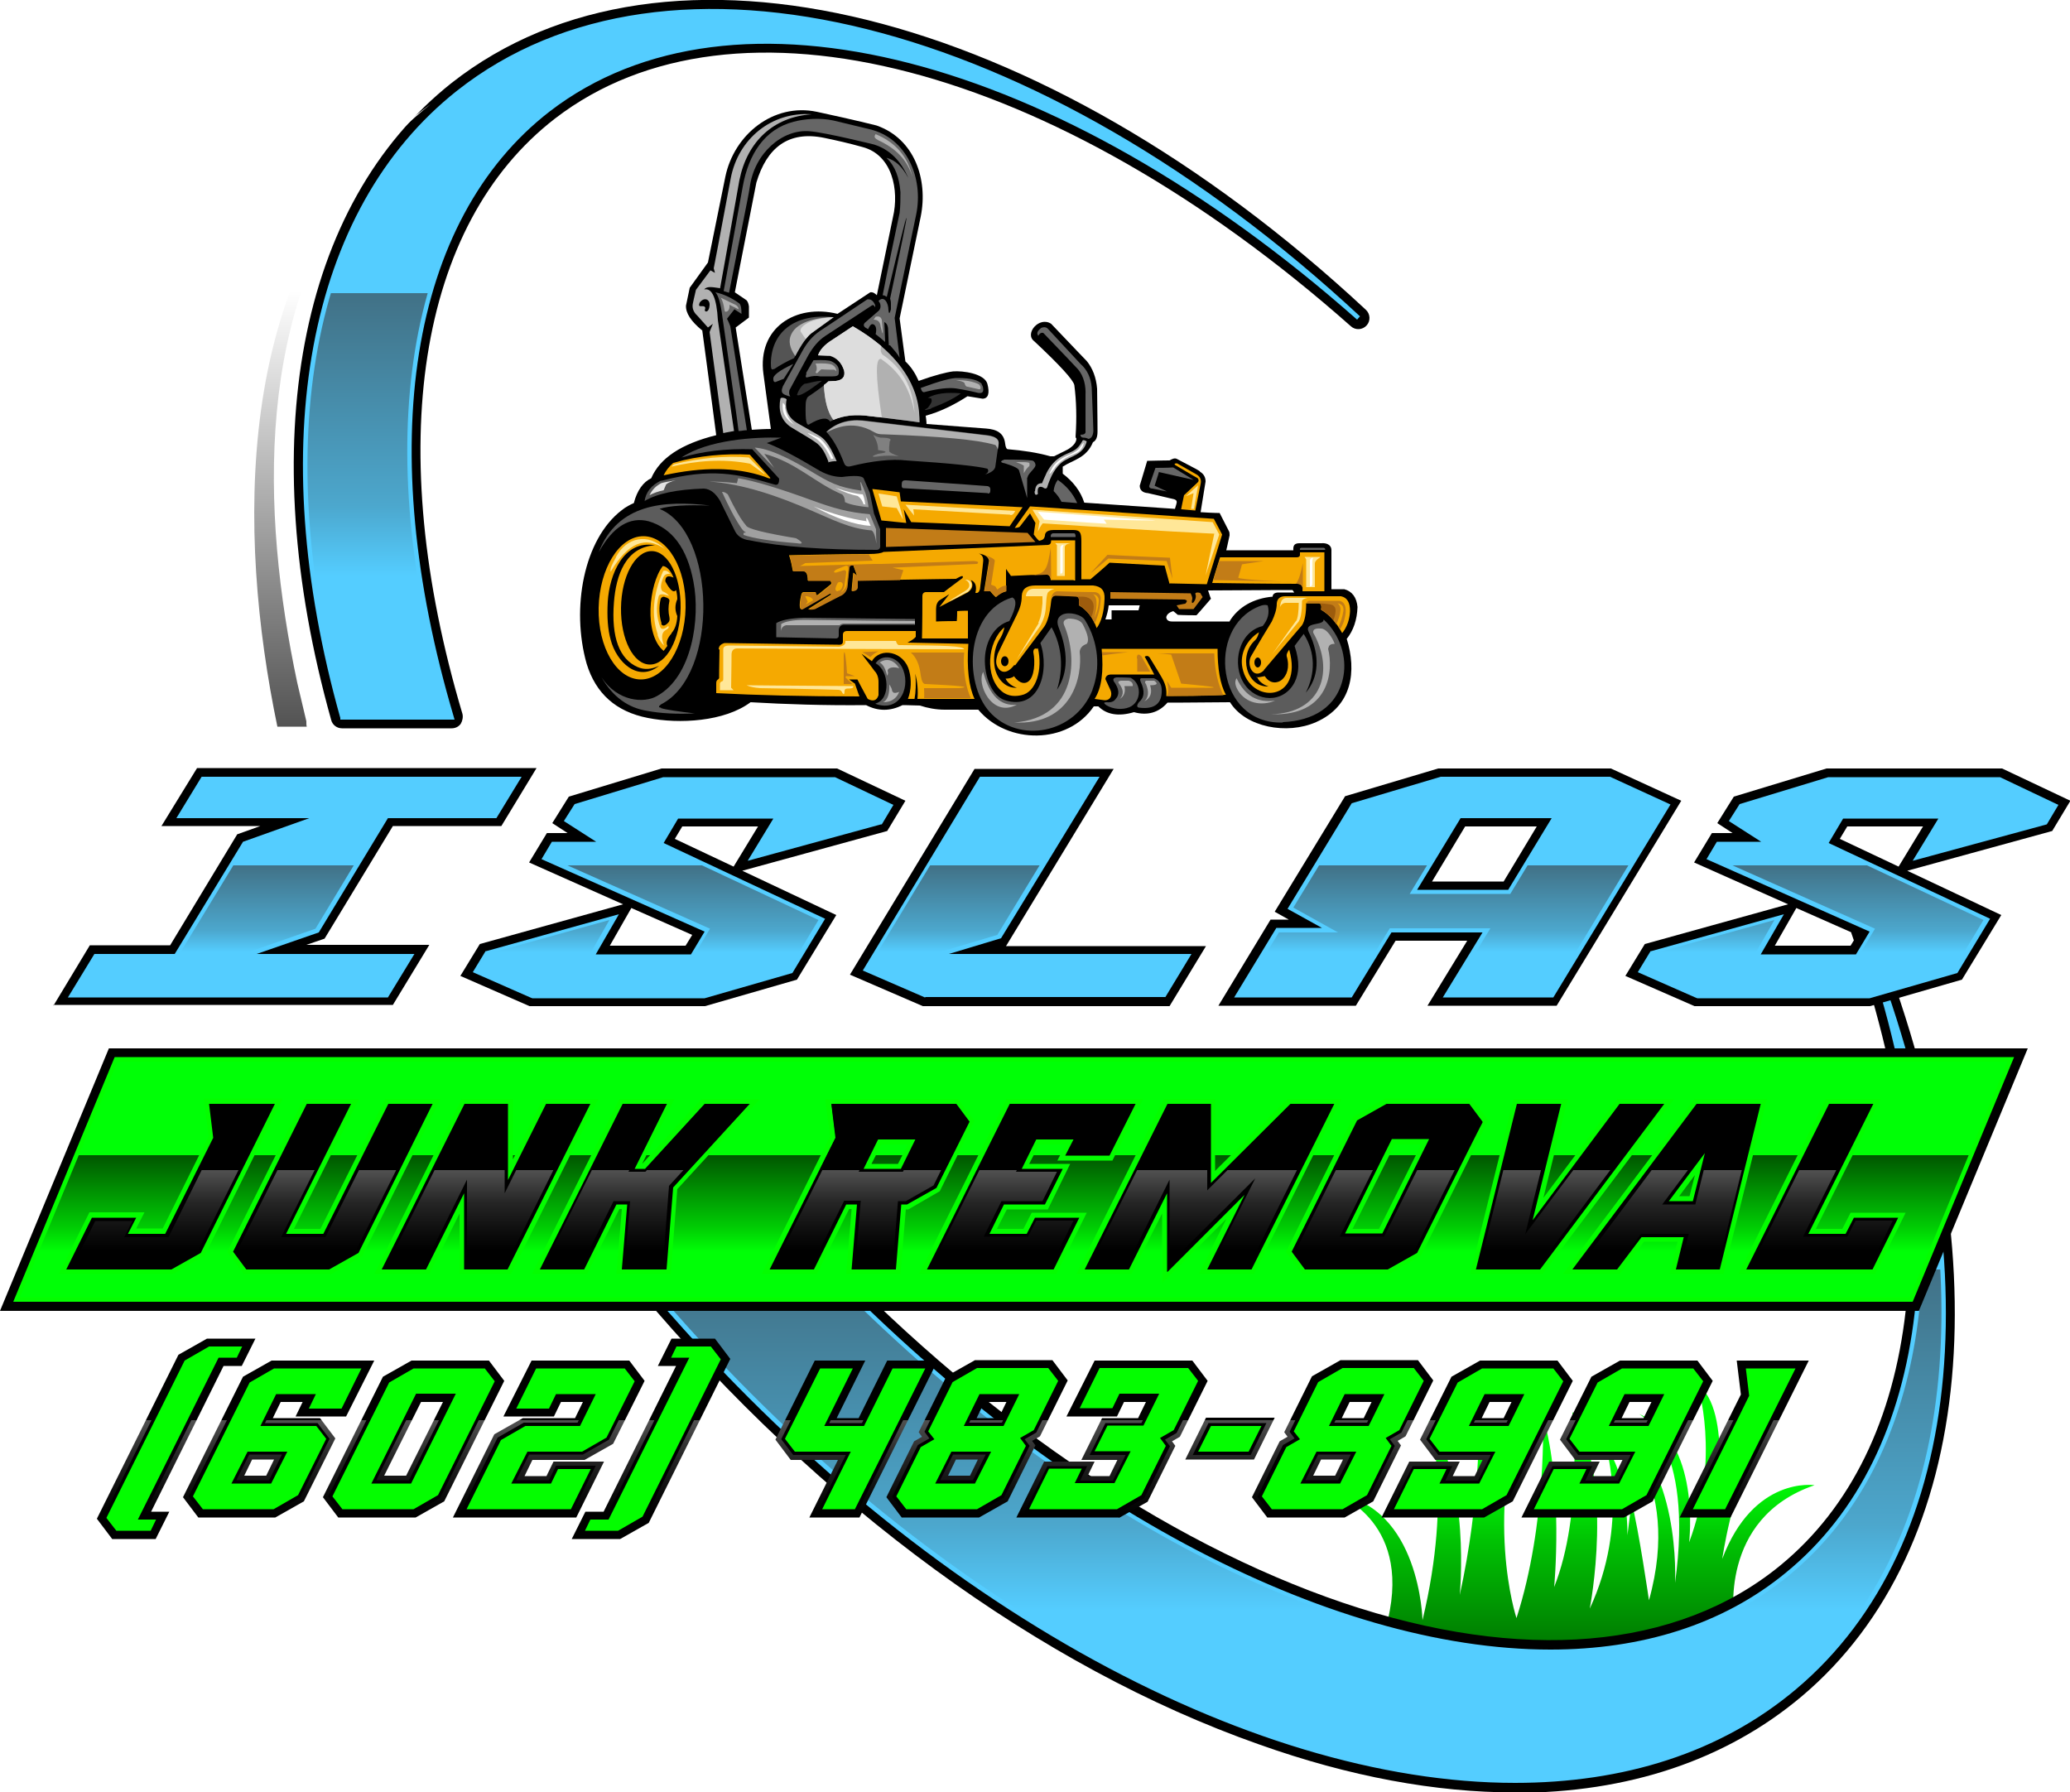 <svg xmlns="http://www.w3.org/2000/svg" xmlns:xlink="http://www.w3.org/1999/xlink" viewBox="0 0 500 432.8"><defs><style>      .cls-1 {        fill: url(#Degradado_sin_nombre_98-13);      }      .cls-2 {        fill: url(#Degradado_sin_nombre_128-3);      }      .cls-3 {        fill: url(#Degradado_sin_nombre_128-4);      }      .cls-4 {        fill: url(#Degradado_sin_nombre_98-12);      }      .cls-5 {        fill: url(#Degradado_sin_nombre_98-23);      }      .cls-6 {        fill: url(#Degradado_sin_nombre_98-7);      }      .cls-7 {        fill: url(#Degradado_sin_nombre_98-20);      }      .cls-8 {        fill: gray;      }      .cls-8, .cls-9, .cls-10, .cls-11, .cls-12, .cls-13, .cls-14, .cls-15, .cls-16, .cls-17, .cls-18, .cls-19, .cls-20, .cls-21, .cls-22 {        fill-rule: evenodd;      }      .cls-23 {        fill: url(#Degradado_sin_nombre_98-5);      }      .cls-24 {        fill: url(#Degradado_sin_nombre_128);      }      .cls-25 {        fill: url(#Degradado_sin_nombre_98-9);      }      .cls-26 {        fill: url(#Degradado_sin_nombre_128-6);      }      .cls-27 {        fill: url(#Degradado_sin_nombre_98-18);      }      .cls-28 {        fill: url(#Degradado_sin_nombre_98-8);      }      .cls-9 {        fill: #545454;      }      .cls-29 {        fill: #04fd00;      }      .cls-30 {        fill: url(#Degradado_sin_nombre_166);      }      .cls-10 {        fill: #fff;      }      .cls-31 {        fill: url(#Degradado_sin_nombre_98);      }      .cls-32 {        fill: url(#Degradado_sin_nombre_162);      }      .cls-11 {        fill: #a0a0a0;      }      .cls-33 {        fill: url(#Degradado_sin_nombre_98-6);      }      .cls-34 {        fill: url(#Degradado_sin_nombre_98-15);      }      .cls-35 {        fill: url(#Degradado_sin_nombre_98-19);      }      .cls-12 {        fill: #e4e4e4;      }      .cls-36 {        fill: url(#Degradado_sin_nombre_98-2);      }      .cls-37 {        fill: url(#Degradado_sin_nombre_98-10);      }      .cls-38 {        fill: url(#Degradado_sin_nombre_98-21);      }      .cls-13 {        fill: #c27c17;      }      .cls-39 {        fill: url(#Degradado_sin_nombre_98-11);      }      .cls-14 {        fill: #f5a901;      }      .cls-40 {        fill: url(#Degradado_sin_nombre_98-22);      }      .cls-15 {        fill: #ffe798;      }      .cls-41 {        fill: url(#Degradado_sin_nombre_98-16);      }      .cls-16 {        fill: #666;      }      .cls-42 {        fill: url(#Degradado_sin_nombre_128-2);      }      .cls-17 {        fill: #9d5c0d;      }      .cls-43 {        fill: url(#Degradado_sin_nombre_128-7);      }      .cls-44 {        fill: #54cdff;      }      .cls-45 {        fill: url(#Degradado_sin_nombre_98-24);      }      .cls-18 {        fill: #ddd;      }      .cls-46 {        fill: url(#Degradado_sin_nombre_98-17);      }      .cls-47 {        fill: url(#Degradado_sin_nombre_98-14);      }      .cls-48 {        fill: url(#Degradado_sin_nombre_98-3);      }      .cls-49 {        fill: url(#Degradado_sin_nombre_27);      }      .cls-20 {        fill: #333;      }      .cls-50 {        fill: url(#Degradado_sin_nombre_98-4);      }      .cls-21 {        fill: #b1b1b1;      }      .cls-51 {        fill: url(#Degradado_sin_nombre_128-5);      }      .cls-22 {        fill: #5c5c5c;      }    </style><linearGradient id="Degradado_sin_nombre_162" data-name="Degradado sin nombre 162" x1="380.6" y1="409.6" x2="380.6" y2="334.4" gradientUnits="userSpaceOnUse"><stop offset="0" stop-color="#005700"></stop><stop offset=".5" stop-color="#00c303"></stop><stop offset=".7" stop-color="#00ff06"></stop></linearGradient><linearGradient id="Degradado_sin_nombre_128" data-name="Degradado sin nombre 128" x1="309.2" y1="430.1" x2="309.2" y2="224.4" gradientUnits="userSpaceOnUse"><stop offset=".2" stop-color="#54cdff"></stop><stop offset=".3" stop-color="#4ca7cd"></stop><stop offset=".6" stop-color="#417186"></stop><stop offset=".6" stop-color="#417389"></stop><stop offset=".6" stop-color="#468ba9"></stop><stop offset=".6" stop-color="#4a9fc3"></stop><stop offset=".6" stop-color="#4eb0d9"></stop><stop offset=".6" stop-color="#50bdea"></stop><stop offset=".6" stop-color="#52c6f6"></stop><stop offset=".6" stop-color="#53cbfd"></stop><stop offset=".6" stop-color="#54cdff"></stop></linearGradient><linearGradient id="Degradado_sin_nombre_128-2" data-name="Degradado sin nombre 128" x1="200.9" y1="173.2" x2="200.9" y2="2.7" xlink:href="#Degradado_sin_nombre_128"></linearGradient><linearGradient id="Degradado_sin_nombre_166" data-name="Degradado sin nombre 166" x1="82.8" y1="175.5" x2="82.8" y2="25.1" gradientUnits="userSpaceOnUse"><stop offset="0" stop-color="#535353"></stop><stop offset=".5" stop-color="#cdcdcd"></stop><stop offset=".7" stop-color="#fff"></stop></linearGradient><linearGradient id="Degradado_sin_nombre_27" data-name="Degradado sin nombre 27" x1="244.5" y1="313.9" x2="244.5" y2="255.9" gradientTransform="translate(-24.6) skewX(5)" gradientUnits="userSpaceOnUse"><stop offset=".2" stop-color="#00ff06"></stop><stop offset=".3" stop-color="#00cd04"></stop><stop offset=".6" stop-color="#005700"></stop><stop offset=".6" stop-color="#006300"></stop><stop offset=".6" stop-color="#008801"></stop><stop offset=".6" stop-color="#00a802"></stop><stop offset=".6" stop-color="#00c303"></stop><stop offset=".6" stop-color="#00d904"></stop><stop offset=".6" stop-color="#00ea05"></stop><stop offset=".6" stop-color="#00f605"></stop><stop offset=".6" stop-color="#00fd05"></stop><stop offset=".6" stop-color="#00ff06"></stop></linearGradient><linearGradient id="Degradado_sin_nombre_98" data-name="Degradado sin nombre 98" x1="41.2" y1="306.2" x2="41.2" y2="266.9" gradientUnits="userSpaceOnUse"><stop offset=".1" stop-color="#000"></stop><stop offset=".2" stop-color="#0a0a0a"></stop><stop offset=".4" stop-color="#252525"></stop><stop offset=".6" stop-color="#515151"></stop><stop offset=".6" stop-color="#535353"></stop><stop offset=".6" stop-color="#3b3b3b"></stop><stop offset=".6" stop-color="#252525"></stop><stop offset=".6" stop-color="#141414"></stop><stop offset=".6" stop-color="#080808"></stop><stop offset=".6" stop-color="#010101"></stop><stop offset=".6" stop-color="#000"></stop></linearGradient><linearGradient id="Degradado_sin_nombre_98-2" data-name="Degradado sin nombre 98" x1="80.3" x2="80.3" xlink:href="#Degradado_sin_nombre_98"></linearGradient><linearGradient id="Degradado_sin_nombre_98-3" data-name="Degradado sin nombre 98" x1="117.4" x2="117.4" xlink:href="#Degradado_sin_nombre_98"></linearGradient><linearGradient id="Degradado_sin_nombre_98-4" data-name="Degradado sin nombre 98" x1="155.5" x2="155.5" xlink:href="#Degradado_sin_nombre_98"></linearGradient><linearGradient id="Degradado_sin_nombre_98-5" data-name="Degradado sin nombre 98" x1="209.9" x2="209.9" xlink:href="#Degradado_sin_nombre_98"></linearGradient><linearGradient id="Degradado_sin_nombre_98-6" data-name="Degradado sin nombre 98" x1="249" x2="249" xlink:href="#Degradado_sin_nombre_98"></linearGradient><linearGradient id="Degradado_sin_nombre_98-7" data-name="Degradado sin nombre 98" x1="292" x2="292" xlink:href="#Degradado_sin_nombre_98"></linearGradient><linearGradient id="Degradado_sin_nombre_98-8" data-name="Degradado sin nombre 98" x1="335" x2="335" xlink:href="#Degradado_sin_nombre_98"></linearGradient><linearGradient id="Degradado_sin_nombre_98-9" data-name="Degradado sin nombre 98" x1="379.2" x2="379.2" xlink:href="#Degradado_sin_nombre_98"></linearGradient><linearGradient id="Degradado_sin_nombre_98-10" data-name="Degradado sin nombre 98" x1="402.8" x2="402.8" xlink:href="#Degradado_sin_nombre_98"></linearGradient><linearGradient id="Degradado_sin_nombre_98-11" data-name="Degradado sin nombre 98" x1="440.1" x2="440.1" xlink:href="#Degradado_sin_nombre_98"></linearGradient><linearGradient id="Degradado_sin_nombre_98-12" data-name="Degradado sin nombre 98" x1="42.5" y1="370.1" x2="42.5" y2="324.9" xlink:href="#Degradado_sin_nombre_98"></linearGradient><linearGradient id="Degradado_sin_nombre_98-13" data-name="Degradado sin nombre 98" x1="67.3" y1="370.1" x2="67.3" y2="324.9" xlink:href="#Degradado_sin_nombre_98"></linearGradient><linearGradient id="Degradado_sin_nombre_98-14" data-name="Degradado sin nombre 98" x1="99.9" y1="370.1" x2="99.9" y2="324.9" xlink:href="#Degradado_sin_nombre_98"></linearGradient><linearGradient id="Degradado_sin_nombre_98-15" data-name="Degradado sin nombre 98" x1="132.4" y1="370.1" x2="132.4" y2="324.9" xlink:href="#Degradado_sin_nombre_98"></linearGradient><linearGradient id="Degradado_sin_nombre_98-16" data-name="Degradado sin nombre 98" x1="157.3" y1="370.1" x2="157.3" y2="324.9" xlink:href="#Degradado_sin_nombre_98"></linearGradient><linearGradient id="Degradado_sin_nombre_98-17" data-name="Degradado sin nombre 98" x1="207" y1="370.1" x2="207" y2="324.9" xlink:href="#Degradado_sin_nombre_98"></linearGradient><linearGradient id="Degradado_sin_nombre_98-18" data-name="Degradado sin nombre 98" x1="236.1" y1="370.1" x2="236.1" y2="324.9" xlink:href="#Degradado_sin_nombre_98"></linearGradient><linearGradient id="Degradado_sin_nombre_98-19" data-name="Degradado sin nombre 98" x1="268.6" y1="370.1" x2="268.6" y2="324.9" xlink:href="#Degradado_sin_nombre_98"></linearGradient><linearGradient id="Degradado_sin_nombre_98-20" data-name="Degradado sin nombre 98" x1="297.1" y1="370.1" x2="297.1" y2="324.9" xlink:href="#Degradado_sin_nombre_98"></linearGradient><linearGradient id="Degradado_sin_nombre_98-21" data-name="Degradado sin nombre 98" x1="324.3" y1="370.1" x2="324.3" y2="324.9" xlink:href="#Degradado_sin_nombre_98"></linearGradient><linearGradient id="Degradado_sin_nombre_98-22" data-name="Degradado sin nombre 98" x1="356.8" y1="370.1" x2="356.8" y2="324.9" xlink:href="#Degradado_sin_nombre_98"></linearGradient><linearGradient id="Degradado_sin_nombre_98-23" data-name="Degradado sin nombre 98" x1="390.6" y1="370.1" x2="390.6" y2="324.9" xlink:href="#Degradado_sin_nombre_98"></linearGradient><linearGradient id="Degradado_sin_nombre_98-24" data-name="Degradado sin nombre 98" x1="421.2" y1="370.1" x2="421.2" y2="324.9" xlink:href="#Degradado_sin_nombre_98"></linearGradient><linearGradient id="Degradado_sin_nombre_128-3" data-name="Degradado sin nombre 128" x1="71.2" y1="240.4" x2="71.2" y2="188" xlink:href="#Degradado_sin_nombre_128"></linearGradient><linearGradient id="Degradado_sin_nombre_128-4" data-name="Degradado sin nombre 128" x1="164.9" y1="240.5" x2="164.9" y2="188.1" xlink:href="#Degradado_sin_nombre_128"></linearGradient><linearGradient id="Degradado_sin_nombre_128-5" data-name="Degradado sin nombre 128" x1="247.8" y1="240.4" x2="247.8" y2="188.1" xlink:href="#Degradado_sin_nombre_128"></linearGradient><linearGradient id="Degradado_sin_nombre_128-6" data-name="Degradado sin nombre 128" x1="350.8" y1="240.4" x2="350.8" y2="188" xlink:href="#Degradado_sin_nombre_128"></linearGradient><linearGradient id="Degradado_sin_nombre_128-7" data-name="Degradado sin nombre 128" x1="446.3" y1="240.5" x2="446.3" y2="188.1" xlink:href="#Degradado_sin_nombre_128"></linearGradient></defs><g><g id="Capa_1"><g><path class="cls-32" d="M418.9,391.3s-4-24.6,19.4-32.6c0,0-14.7-2.3-22.3,17.8,0,0,2.5-17.1,7.4-23.9,0,0-6.7,10.1-9.1,13.4,0,0,4.4-25.4-4.3-31.7,0,0,5.7,17.6-2,38.2,0,0,3-24.7-12.1-31,0,0,13.4,6.9,8.7,40.8,0,0,1.6-29.7-15.3-38.9,0,0,17.3,13.4,9,43.1,0,0-2.5-17.3-4.2-23.7l-1,8s.3-14.3-5.2-21.4c0,0,5.7,18.5-3.9,39.1,0,0,6.1-31.2-4.2-47.5,0,0,2.7,24.4-4.4,42.3,0,0,2.3-24-2.7-41.3,0,0,1,25.9-6.4,48.8,0,0-8.3-24.8,2.8-56.5,0,0-4,.5-8.9,26.9,0,0-.6-12.1-3-18.1,0,0,.5,19-4.6,42.1,0,0,2.7-27.7-7.5-42.1,0,0,5.9,17.4-1.5,48.2,0,0-.6-27.4-20.8-30.4,0,0,19.3,6.8,11.8,32.7-7.5,25.9,74.9,12.5,74.9,12.5l9.4-14.8Z"></path><g><path d="M365.9,432.9c-19.1,0-39.9-3.8-61.8-11.6-52.8-18.6-106-57.5-149.8-109.6-2.5-2.9-4.9-5.9-7.5-9.2-.6-.8-.8-1.9-.3-2.9.5-.9,1.4-1.5,2.4-1.5h45.1c.8,0,1.5.3,2,.9,39.5,42.2,85.1,73.4,128.4,88.1,43.2,14.6,80.7,11.4,105.6-9,34.3-28.1,40.8-85.2,17.2-152.7-.5-1.4.2-2.9,1.6-3.4,1.4-.5,2.9.2,3.5,1.5,31.7,79.3,25.1,150.6-17.1,186.2-18.4,15.5-42.1,23.3-69.3,23.3ZM154.6,303.6c1.3,1.6,2.6,3.1,3.9,4.7,63.4,75.3,144,119.1,207.4,119.1,25.5,0,48.2-7.1,65.9-22,25.4-21.3,37.2-56.5,34.8-98.8-1.4,32.4-12.5,58.8-33,75.6-15.9,13-36.1,19.2-58.8,19.2-54.2,0-122.9-35.3-181.8-97.9h-38.3Z"></path><path class="cls-24" d="M449.8,224.4c23,66,18.4,125.8-18.1,155.7-53.3,43.7-156,8.1-237.8-79.3h-45.1c2.4,3.1,4.9,6.1,7.5,9.1,90,106.9,214,150.6,277.1,97.5,42.9-36.1,46.6-107.5,16.3-183.1Z"></path><path class="cls-44" d="M366,430.6c-64.5,0-146-44.1-210.1-120.2-2.5-2.9-4.9-5.9-7.5-9.1l-.7-.9h46.5l.2.2c58.5,62.5,126.6,97.8,180.1,97.8,22,0,41.6-6,56.9-18.6,35.1-28.7,41.8-86.7,17.9-155.1l1-.4c31.3,78.4,25,148.8-16.5,183.7-18.3,15.4-41.7,22.6-67.9,22.6ZM150,301.4c2.3,2.9,4.5,5.6,6.7,8.2,63.8,75.8,145,119.8,209.2,119.8,26,0,49.1-7.2,67.2-22.4,37.3-31.4,45.9-91.9,23.9-161.1,15.6,59.3,6.7,108.6-24.9,134.6-15.5,12.7-35.3,18.8-57.5,18.8-53.8,0-122.1-35.3-180.8-97.9h-43.8Z"></path></g><g><path d="M109.1,175.9h-26.5c-1.2,0-2.3-.8-2.6-2-18.8-67.1-7.9-124.5,29-153.8C160.7-20.6,251.5,1.8,329.9,74.8c1.1,1,1.2,2.7.2,3.8-1,1.1-2.7,1.2-3.8.2C254.7,15.4,177.4-4.7,134.1,28.6c-33.2,25.6-41.6,79.4-22.4,143.8.2.8,0,1.7-.4,2.4-.5.7-1.3,1.1-2.2,1.1ZM84.7,170.5h20.8c-18.5-65.2-9.1-119.7,25.3-146.2,18.5-14.2,42.6-19.3,69.8-16-34.3-6.9-65.3-1.9-88.2,16.1-34.8,27.5-45.1,82-27.7,146Z"></path><path class="cls-42" d="M109.1,173.2c-18.8-63.3-12.1-119.4,23.4-146.8,45.6-35.1,124.9-12.2,195.6,50.3C252.5,6.4,162.3-18.5,110.7,22.3c-37.5,29.7-45.9,87.2-28.1,150.9h26.5Z"></path><path class="cls-44" d="M109.8,173.8h-27.6v-.4c-18.6-66.2-8.1-122.8,28.2-151.5,50.8-40.1,140.4-17.7,218.1,54.5l-.7.8C255.3,13.1,177-7.1,132.8,26.9c-33.9,26.2-42.6,80.8-23.2,146.2l.2.7ZM83.1,172.7h25.3c-19.3-65.5-10.4-120.3,23.8-146.7,37.6-29,99.7-19.1,161.9,23.5C225.9.2,154.2-11.4,111.1,22.8c-35.8,28.3-46.3,84.3-28,149.9Z"></path></g><path class="cls-30" d="M67,175.5c-9.7-46.6-10.6-108.8,29.1-144.1,2.6-2.3,5.3-4.3,8-6.3h0c-5.4,4.3-10.3,9-14.6,14.2-28,34.8-26.5,84.1-17.7,125.6.7,3,1.5,6.3,2.2,9.3,0,0,0,.4,0,.4,0,.3,0,.6.1.9,0,0-7.3,0-7.3,0h0Z"></path><g><path d="M463.4,316.6H0l26.3-63.4h463.5l-26.3,63.4ZM8.1,311.2h451.7l21.8-52.6H29.8l-21.8,52.6Z"></path><polygon class="cls-49" points="461.6 313.9 4 313.9 28 255.9 485.6 255.9 461.6 313.9"></polygon><path class="cls-29" d="M462,314.4H3.2l24.5-59.1h458.8l-24.5,59.1ZM4.8,313.3h456.5l23.6-56.9H28.4l-23.6,56.9Z"></path></g><g><g><path d="M65.8,266.9l-17.6,35.3-6.9,3.9h-24.6l5.9-11.8h9.9l-2,3.9h9.9l11.7-23.5-1-7.8h14.8Z"></path><path d="M103.9,266.9l-17.6,35.3-6.9,3.9h-19.7l-3-3.9,17.6-35.3h9.9l-15.7,31.4h9.9l15.7-31.4h9.9Z"></path><path d="M142,266.9l-19.6,39.2h-9.9v-19.6c0,0-9.9,19.6-9.9,19.6h-9.9l19.6-39.2h9.9v19.6c0,0,9.9-19.6,9.9-19.6h9.9Z"></path><path d="M180,266.9l-18,19.6-1.6,19.6h-9.9l1.3-15.7h-3.3l-7.8,15.7h-9.9l19.6-39.2h9.9l-7.8,15.7h3.3l14.4-15.7h9.9Z"></path><path d="M230.6,266.9l2.9,3.9-7.8,15.7-6.9,3.9h-1.6l-1.3,15.7h-9.9l1.3-15.7h-3.3l-7.8,15.7h-9.9l15.6-31.4-1-7.8h29.6ZM208,282.6h9.9l3.9-7.8h-9.9l-3.9,7.8Z"></path><path d="M273.6,266.9l-5.9,11.8h-9.9l2-3.9h-9.9l-3.9,7.8h9.9l-3.9,7.8h-9.9l-3.9,7.8h9.9l1.9-3.9h9.9l-5.8,11.8h-29.6l19.6-39.2h29.6Z"></path><path d="M321.5,266.9l-19.6,39.2h-9.9l9.8-19.6-19.6,19.6v-19.6c0,0-9.9,19.6-9.9,19.6h-9.9l19.6-39.2h9.9v19.6c0,0,19.7-19.6,19.7-19.6h9.9Z"></path><path d="M354.7,266.9l2.9,3.9-15.6,31.4-6.9,3.9h-19.7l-3-3.9,15.6-31.4,6.9-3.9h19.7ZM324.2,298.3h9.9l11.7-23.5h-9.9l-11.7,23.5Z"></path><path d="M401.3,266.9l-29.4,39.2h-14.8l9.7-39.2h9.9l-7.3,29.4,22.1-29.4h9.9Z"></path><path d="M424.9,266.9l-9.7,39.2h-9.9l1.9-7.8h-10.8l-5.9,7.8h-9.9l29.4-39.2h14.8ZM402.3,290.5h6.9l3.4-13.7-10.3,13.7Z"></path><path d="M451.8,266.9l-15.7,31.4h9.9l1.9-3.9h9.9l-5.8,11.8h-29.6l19.6-39.2h9.9Z"></path></g><g><path class="cls-29" d="M41.7,307.7H14.2l7.4-14.9h13.3l-2,3.9h6.4l11.1-22.3-1.2-9.1h19.1l-18.9,38-7.6,4.4ZM19.2,304.6h21.7l6.1-3.5,16.3-32.6h-10.5l.8,6.6-12.4,24.8h-13.3l2-3.9h-6.4l-4.3,8.7Z"></path><path class="cls-29" d="M79.8,307.7h-20.9l-4-5.3,18.5-37h13.3l-15.7,31.4h6.4l15.7-31.4h13.3l-18.9,38-7.6,4.4ZM60.5,304.6h18.5l6.1-3.5,16.3-32.6h-6.4l-15.7,31.4h-13.3l15.7-31.4h-6.4l-16.8,33.6,1.9,2.5Z"></path><path class="cls-29" d="M123.4,307.7h-12.4v-14.6c0,0-7.3,14.6-7.3,14.6h-13.3l21.1-42.3h12.4v14.6c0,0,7.3-14.6,7.3-14.6h13.3l-21.1,42.3ZM114.1,304.6h7.3l18-36.1h-6.4l-12.3,24.6v-24.6h-7.4l-18,36.1h6.4l12.3-24.6v24.6Z"></path><path class="cls-29" d="M161.9,307.7h-13l1.3-15.7h-.6l-7.8,15.7h-13.3l21.1-42.3h13.3l-7.8,15.7h0l14.4-15.7h14.1l-20,21.8-1.6,20.5ZM152.3,304.6h6.7l1.5-18.7,16-17.4h-5.6l-14.4,15.7h-6.5l7.8-15.7h-6.4l-18,36.1h6.4l7.8-15.7h5.9l-1.3,15.7Z"></path><path class="cls-29" d="M217.4,307.7h-13l1.3-15.7h-.6l-7.8,15.7h-13.3l16.5-33.2-1.2-9.1h32.1l4,5.3-8.4,17-7.6,4.4h-.6l-1.3,15.7ZM207.8,304.6h6.7l1.3-15.7h2.7l6.1-3.5,7.2-14.4-1.9-2.5h-27l.8,6.6-14.7,29.6h6.4l7.8-15.7h5.9l-1.3,15.7ZM218.8,284.2h-13.3l5.4-11h13.3l-5.4,11ZM210.5,281.1h6.4l2.4-4.7h-6.4l-2.4,4.7Z"></path><path class="cls-29" d="M255,307.7h-33l21.1-42.3h33l-7.4,14.9h-13.3l2-3.9h-6.4l-2.4,4.7h9.9l-5.4,11h-9.9l-2.4,4.7h6.4l2-3.9h13.3l-7.4,14.9ZM227,304.6h26.1l4.3-8.7h-6.4l-2,3.9h-13.3l5.5-11h9.9l2.4-4.7h-9.9l5.4-11h13.3l-2,3.9h6.4l4.3-8.7h-26.1l-18,36.1Z"></path><path class="cls-29" d="M280.7,309.9v-16.8c0,0-7.4,14.6-7.4,14.6h-13.3l21.1-42.3h12.4v17.4c0,0,17.5-17.4,17.5-17.4h13l-21.1,42.3h-13.3l6.6-13.3-15.5,15.5ZM294.6,304.6h6.4l18-36.1h-6.7l-21.8,21.8v-21.8h-7.4l-18,36.1h6.4l12.3-24.6v22.4c0,0,23.8-23.7,23.8-23.7l-12.9,25.9Z"></path><path class="cls-29" d="M335.5,307.7h-20.9l-4-5.3,16.3-32.7,7.7-4.4h20.9l4,5.3-16.3,32.7-7.6,4.4ZM316.2,304.6h18.5l6.1-3.5,15-30.1-1.9-2.5h-18.5l-6.1,3.5-15,30.1,1.9,2.5ZM335,299.9h-13.3l13.3-26.7h13.3l-13.3,26.7ZM326.7,296.8h6.4l10.2-20.4h-6.4l-10.2,20.4Z"></path><path class="cls-29" d="M372.6,307.7h-17.5l10.5-42.3h13.1l-5.9,23.9,17.9-23.9h13.7l-31.8,42.3ZM359,304.6h12l27.1-36.1h-6l-26.2,34.9,8.6-34.9h-6.7l-8.9,36.1Z"></path><path class="cls-29" d="M416.4,307.7h-13.1l1.9-7.8h-8.1l-5.9,7.8h-13.7l31.8-42.3h17.5l-10.5,42.3ZM407.3,304.6h6.7l8.9-36.1h-12l-27.1,36.1h6l5.9-7.8h13.6l-1.9,7.8ZM410.5,292h-11.2l16.7-22.3-5.5,22.3ZM405.5,288.9h2.6l1.3-5.1-3.8,5.1Z"></path><path class="cls-29" d="M452.9,307.7h-33l21.1-42.3h13.3l-15.7,31.4h6.4l2-3.9h13.3l-7.4,14.9ZM424.9,304.6h26.1l4.3-8.7h-6.4l-2,3.9h-13.3l15.7-31.4h-6.4l-18,36.1Z"></path></g><g><path class="cls-31" d="M65.8,266.9l-17.6,35.3-6.9,3.9h-24.6l5.9-11.8h9.9l-2,3.9h9.9l11.7-23.5-1-7.8h14.8Z"></path><path class="cls-36" d="M103.9,266.9l-17.6,35.3-6.9,3.9h-19.7l-3-3.9,17.6-35.3h9.9l-15.7,31.4h9.9l15.7-31.4h9.9Z"></path><path class="cls-48" d="M142,266.9l-19.6,39.2h-9.9v-19.6c0,0-9.9,19.6-9.9,19.6h-9.9l19.6-39.2h9.9v19.6c0,0,9.9-19.6,9.9-19.6h9.9Z"></path><path class="cls-50" d="M180,266.9l-18,19.6-1.6,19.6h-9.9l1.3-15.7h-3.3l-7.8,15.7h-9.9l19.6-39.2h9.9l-7.8,15.7h3.3l14.4-15.7h9.9Z"></path><path class="cls-23" d="M230.6,266.9l2.9,3.9-7.8,15.7-6.9,3.9h-1.6l-1.3,15.7h-9.9l1.3-15.7h-3.3l-7.8,15.7h-9.9l15.6-31.4-1-7.8h29.6ZM208,282.6h9.9l3.9-7.8h-9.9l-3.9,7.8Z"></path><path class="cls-33" d="M273.6,266.9l-5.9,11.8h-9.9l2-3.9h-9.9l-3.9,7.8h9.9l-3.9,7.8h-9.9l-3.9,7.8h9.9l1.9-3.9h9.9l-5.8,11.8h-29.6l19.6-39.2h29.6Z"></path><path class="cls-6" d="M321.5,266.9l-19.6,39.2h-9.9l9.8-19.6-19.6,19.6v-19.6c0,0-9.9,19.6-9.9,19.6h-9.9l19.6-39.2h9.9v19.6c0,0,19.7-19.6,19.7-19.6h9.9Z"></path><path class="cls-28" d="M354.7,266.9l2.9,3.9-15.6,31.4-6.9,3.9h-19.7l-3-3.9,15.6-31.4,6.9-3.9h19.7ZM324.2,298.3h9.9l11.7-23.5h-9.9l-11.7,23.5Z"></path><path class="cls-25" d="M401.3,266.9l-29.4,39.2h-14.8l9.7-39.2h9.9l-7.3,29.4,22.1-29.4h9.9Z"></path><path class="cls-37" d="M424.9,266.9l-9.7,39.2h-9.9l1.9-7.8h-10.8l-5.9,7.8h-9.9l29.4-39.2h14.8ZM402.3,290.5h6.9l3.4-13.7-10.3,13.7Z"></path><path class="cls-39" d="M451.8,266.9l-15.7,31.4h9.9l1.9-3.9h9.9l-5.8,11.8h-29.6l19.6-39.2h9.9Z"></path></g><g><path d="M41.4,306.6h-25.4l6.2-12.5h10.7l-2,3.9h9l11.6-23.2-1-8.2h15.9l-17.9,36-7.1,4ZM17.3,305.8h23.9l6.7-3.8,17.3-34.6h-13.7l1,7.5h0c0,.1-11.8,23.9-11.8,23.9h-10.7l2-3.9h-9l-5.5,11Z"></path><path d="M79.5,306.6h-20l-3.2-4.3,17.8-35.7h10.7l-15.7,31.4h9l15.7-31.4h10.7l-17.9,36-7.1,4ZM59.9,305.8h19.4l6.7-3.8,17.3-34.6h-9l-15.7,31.4h-10.7l15.7-31.4h-9l-17.4,34.9,2.7,3.6Z"></path><path d="M122.6,306.6h-10.5v-18.4c0,0-9.2,18.4-9.2,18.4h-10.7l20-40h10.5v18.4c0,0,9.2-18.4,9.2-18.4h10.7l-20,40ZM112.9,305.8h9.2l19.2-38.5h-9l-10.4,20.9v-20.9h-9.3l-19.2,38.5h9l10.4-20.9v20.9Z"></path><path d="M160.8,306.6h-10.6l1.3-15.7h-2.6l-7.8,15.7h-10.7l20-40h10.7l-7.8,15.7h2.5l14.4-15.7h10.9l-18.5,20.2-1.6,19.8ZM151,305.8h9.1l1.5-19.4,17.5-19.1h-8.8l-14.4,15.7h-4.1l7.8-15.7h-9l-19.2,38.5h9l7.8-15.7h4l-1.3,15.7Z"></path><path d="M216.3,306.6h-10.6l1.3-15.7h-2.6l-7.8,15.7h-10.7l15.9-31.8-1-8.2h30.2l3.2,4.3-8,16-7.1,4h-1.4l-1.3,15.7ZM206.5,305.8h9.1l1.3-15.7h1.9l6.7-3.8,7.6-15.4-2.7-3.6h-28.9l1,7.5h0c0,.1-15.4,30.9-15.4,30.9h9l7.8-15.7h4l-1.3,15.7ZM218.1,283h-10.7l4.3-8.6h10.7l-4.3,8.6ZM208.6,282.3h9l3.5-7.1h-9l-3.5,7.1Z"></path><path d="M254.3,306.6h-30.4l20-40h30.4l-6.3,12.5h-10.7l2-3.9h-9l-3.5,7.1h9.9l-4.3,8.6h-9.9l-3.5,7.1h9l2-3.9h10.7l-6.2,12.5ZM225.1,305.8h28.7l5.5-11h-9l-2,3.9h-10.7l4.3-8.6h9.9l3.5-7.1h-9.9l4.3-8.6h10.7l-2,3.9h9l5.5-11h-28.7l-19.2,38.5Z"></path><path d="M281.9,307.1v-18.9c0,0-9.2,18.4-9.2,18.4h-10.7l20-40h10.5v19.1c0,0,19.2-19.1,19.2-19.1h10.6l-20,40h-10.7l9-18-18.6,18.6ZM292.7,305.8h9l19.2-38.5h-9.1l-20.2,20.2v-20.2h-9.3l-19.2,38.5h9l10.4-20.9v20.3c0,0,20.7-20.6,20.7-20.6l-10.6,21.2Z"></path><path d="M335.2,306.6h-20l-3.2-4.3,15.8-31.7,7.1-4h20l3.2,4.3v.2c-.1,0-15.8,31.5-15.8,31.5l-7.1,4ZM315.6,305.8h19.4l6.7-3.8,15.5-31.1-2.7-3.6h-19.4l-6.7,3.8-15.5,31.1,2.7,3.6ZM334.3,298.7h-10.7l12.1-24.3h10.7l-12.1,24.3ZM324.9,297.9h9l11.3-22.8h-9l-11.3,22.8Z"></path><path d="M372,306.6h-15.5l9.9-40h10.7l-6.9,28.1,21-28.1h10.8l-30,40ZM357.5,305.8h14.1l28.8-38.5h-8.9l-23.1,30.8,7.6-30.8h-9.1l-9.5,38.5Z"></path><path d="M415.5,306.6h-10.7l1.9-7.8h-10.2l-5.9,7.8h-10.8l30-40h15.5l-9.9,40ZM405.9,305.8h9.1l9.5-38.5h-14.1l-28.8,38.5h8.9l5.9-7.8h11.5l-1.9,7.8ZM409.5,290.9h-8l11.9-15.9-3.9,15.9ZM403.1,290.1h5.8l2.9-11.6-8.7,11.6Z"></path><path d="M452.2,306.6h-30.4l20-40h10.7l-15.7,31.4h9l2-3.9h10.7l-6.2,12.5ZM423,305.8h28.7l5.5-11h-9l-2,3.9h-10.7l15.7-31.4h-9l-19.2,38.5Z"></path></g></g><g><g><path class="cls-4" d="M37.6,371.7h-10.5l-3.7-4.9,19.7-39.6,6.9-3.9h11.7l-3.3,6.6h-4.4l-17.5,35.2h4.4l-3.3,6.6ZM28.7,368.6h7l.2-.4h-4.4l20.6-41.4h4.4l.2-.4h-5.8l-5.3,3-18.4,37,1.6,2.1Z"></path><path class="cls-1" d="M66.6,366.5h-18.7l-3.7-4.9,14.5-29.1,6.9-3.9h24.8l-6.8,13.5h-12.2l1.7-3.5h-5.3l-1.9,3.9h11.4l3.7,4.9-7.6,15.2-6.9,3.9ZM49.5,363.3h16.3l5.3-3,6.3-12.6-1.6-2.1h-14.8l5-10.1h12.2l-1.7,3.5h5.3l3.7-7.3h-18.9l-5.4,3-13.2,26.6,1.6,2.1ZM66.2,359.5h-12.2l5-10.1h12.2l-5,10.1ZM59,356.4h5.3l1.9-3.9h-5.3l-1.9,3.9Z"></path><path class="cls-47" d="M100.4,366.5h-18.7l-3.7-4.9,14.5-29.1,6.9-3.9h18.7l3.7,4.9-14.5,29.1-6.9,3.9ZM83.2,363.3h16.3l5.3-3,13.2-26.6-1.6-2.1h-16.3l-5.4,3-13.2,26.6,1.6,2.1ZM100,359.5h-12.2l12-24h12.2l-12,24ZM92.8,356.4h5.3l8.9-17.8h-5.3l-8.9,17.8Z"></path><path class="cls-34" d="M139.1,366.5h-29.7l10-20.1,6.9-3.9h12.6l1.9-3.9h-5.3l-1.7,3.5h-12.2l6.8-13.5h23.6l3.7,4.9-7.6,15.2-6.9,3.9h-12.6l-1.9,3.9h5.3l1.7-3.5h12.2l-6.7,13.5ZM114.4,363.3h22.7l3.6-7.3h-5.3l-1.7,3.5h-12.2l5-10.1h13.7l5.3-3,6.3-12.6-1.6-2.1h-20.1l-3.7,7.3h5.3l1.7-3.5h12.2l-5,10.1h-13.7l-5.3,3-7.3,14.7Z"></path><path class="cls-41" d="M149.8,371.7h-11.7l3.3-6.6h4.4l17.5-35.2h-4.4l3.3-6.6h10.5l3.7,4.9-19.7,39.6-6.9,3.9ZM143.2,368.6h5.8l5.3-3,18.4-37-1.6-2.1h-7l-.2.4h4.4l-20.6,41.4h-4.4l-.2.4Z"></path><path class="cls-46" d="M207.7,366.5h-12.2l6.9-13.9h-11.4l-3.7-4.9,9.5-19.1h12.2l-6.9,13.9h5.3l6.9-13.9h12.2l-18.9,37.9ZM200.5,363.3h5.3l15.8-31.7h-5.3l-6.9,13.9h-12.2l6.9-13.9h-5.3l-7.8,15.7,1.6,2.1h14.9l-6.9,13.9Z"></path><path class="cls-27" d="M236.5,366.5h-18.7l-3.7-4.9,6.7-13.5,1.9-1.1-.8-1.1,6.7-13.5,6.9-3.9h18.7l3.7,4.9-6.7,13.5-1.9,1.1.8,1.1-6.7,13.5-6.9,3.9ZM219.4,363.3h16.3l5.3-3,5.4-10.9-1.8-2.4,4.2-2.4,5.4-10.9-1.6-2.1h-16.3l-5.4,3-5.4,10.9,1.8,2.4-4.2,2.4-5.4,10.9,1.6,2.1ZM236.2,359.5h-12.2l5-10.1h12.2l-5,10.1ZM229,356.4h5.3l1.9-3.9h-5.3l-1.9,3.9ZM243.1,345.6h-12.2l5-10.1h12.2l-5,10.1ZM235.9,342.5h5.3l1.9-3.9h-5.3l-1.9,3.9Z"></path><path class="cls-35" d="M270.3,366.5h-24.8l6.7-13.5h12.2l-1.7,3.5h5.3l1.9-3.9h-8.7l5-10.1h8.7l1.9-3.9h-5.3l-1.7,3.5h-12.2l6.8-13.5h23.6l3.7,4.9-6.7,13.5-1.9,1.1.8,1.1-6.7,13.5-6.9,3.9ZM250.6,363.3h18.9l5.3-3,5.4-10.9-1.8-2.4,4.2-2.4,5.4-10.9-1.6-2.1h-20.1l-3.7,7.3h5.3l1.7-3.5h12.2l-5,10.1h-8.7l-1.9,3.9h8.8l-5,10.1h-12.2l1.7-3.5h-5.3l-3.6,7.3Z"></path><path class="cls-7" d="M302.9,352.5h-16.6l5-10.1h16.6l-5,10.1ZM291.3,349.4h9.6l1.9-3.9h-9.6l-1.9,3.9Z"></path><path class="cls-38" d="M324.8,366.5h-18.7l-3.7-4.9,6.7-13.5,1.9-1.1-.8-1.1,6.7-13.5,6.9-3.9h18.7l3.7,4.9-6.7,13.5-1.9,1.1.8,1.1-6.7,13.5-6.9,3.9ZM307.6,363.3h16.3l5.3-3,5.4-10.9-1.8-2.4,4.2-2.4,5.4-10.9-1.6-2.1h-16.3l-5.4,3-5.4,10.9,1.8,2.4-4.2,2.4-5.4,10.9,1.6,2.1ZM324.4,359.5h-12.2l5-10.1h12.2l-5,10.1ZM317.2,356.4h5.3l1.9-3.9h-5.3l-1.9,3.9ZM331.3,345.6h-12.2l5-10.1h12.2l-5,10.1ZM324.1,342.5h5.3l1.9-3.9h-5.3l-1.9,3.9Z"></path><path class="cls-40" d="M358.5,366.5h-24.8l6.7-13.5h12.2l-1.7,3.5h5.3l1.9-3.9h-11.4l-3.7-4.9,7.6-15.2,6.9-3.9h18.7l3.7,4.9-14.5,29.1-6.9,3.9ZM338.8,363.3h18.9l5.3-3,13.2-26.6-1.6-2.1h-16.3l-5.4,3-6.3,12.6,1.6,2.1h14.9l-5,10.1h-12.2l1.7-3.5h-5.3l-3.6,7.3ZM365.1,345.6h-12.2l5-10.1h12.2l-5,10.1ZM357.9,342.5h5.3l1.9-3.9h-5.3l-1.9,3.9Z"></path><path class="cls-5" d="M392.3,366.5h-24.8l6.7-13.5h12.2l-1.7,3.5h5.3l1.9-3.9h-11.4l-3.7-4.9,7.6-15.2,6.9-3.9h18.7l3.7,4.9-14.5,29.1-6.9,3.9ZM372.5,363.3h18.9l5.3-3,13.2-26.6-1.6-2.1h-16.3l-5.4,3-6.3,12.6,1.6,2.1h14.9l-5,10.1h-12.2l1.7-3.5h-5.3l-3.6,7.3ZM398.9,345.6h-12.2l5-10.1h12.2l-5,10.1ZM391.7,342.5h5.3l1.9-3.9h-5.3l-1.9,3.9Z"></path><path class="cls-45" d="M417.9,366.5h-12.2l14.8-29.7-1-8.2h17.4l-18.9,37.9ZM410.7,363.3h5.3l15.8-31.7h-8.8l.7,5.7-13,26Z"></path></g><g><path class="cls-29" d="M59.2,324.9l-1.7,3.5h-4.4l-19.1,38.3h4.4l-1.7,3.5h-8.7l-2.6-3.5,19.1-38.3,6.1-3.5h8.7Z"></path><path class="cls-29" d="M87.9,330.1l-5.2,10.4h-8.7l1.7-3.5h-8.7l-3.5,7h13.1l2.6,3.5-6.9,13.9-6.1,3.5h-17.5l-2.6-3.5,13.9-27.8,6.1-3.5h21.9ZM56.5,357.9h8.7l3.5-7h-8.7l-3.5,7Z"></path><path class="cls-29" d="M117.3,330.1l2.6,3.5-13.9,27.8-6.1,3.5h-17.5l-2.6-3.5,13.9-27.8,6.1-3.5h17.5ZM90.3,357.9h8.7l10.4-20.9h-8.7l-10.4,20.9Z"></path><path class="cls-29" d="M151.1,330.1l2.6,3.5-6.9,13.9-6.1,3.5h-13.1l-3.5,7h8.7l1.7-3.5h8.7l-5.2,10.4h-26.2l8.7-17.4,6.1-3.5h13.1l3.5-7h-8.7l-1.7,3.5h-8.7l5.2-10.4h21.9Z"></path><path class="cls-29" d="M172,324.9l2.6,3.5-19.1,38.3-6.1,3.5h-8.7l1.7-3.5h4.4l19.1-38.3h-4.4l1.7-3.5h8.7Z"></path><path class="cls-29" d="M224.1,330.1l-17.4,34.8h-8.7l6.9-13.9h-13.1l-2.6-3.5,8.7-17.4h8.7l-6.9,13.9h8.7l6.9-13.9h8.7Z"></path><path class="cls-29" d="M253.5,330.1l2.6,3.5-6.1,12.2-3,1.7,1.3,1.7-6.1,12.2-6.1,3.5h-17.5l-2.6-3.5,6.1-12.2,3.1-1.7-1.3-1.7,6.1-12.2,6.1-3.5h17.5ZM226.5,357.9h8.7l3.5-7h-8.7l-3.5,7ZM233.4,344h8.7l3.5-7h-8.7l-3.5,7Z"></path><path class="cls-29" d="M287.3,330.1l2.6,3.5-6.1,12.2-3,1.7,1.3,1.7-6.1,12.2-6.1,3.5h-21.9l5.2-10.4h8.7l-1.7,3.5h8.7l3.5-7h-8.7l3.5-7h8.7l3.5-7h-8.7l-1.7,3.5h-8.7l5.2-10.4h21.9Z"></path><path class="cls-29" d="M292.2,344h13.1l-3.5,7h-13.1l3.5-7Z"></path><path class="cls-29" d="M341.7,330.1l2.6,3.5-6.1,12.2-3,1.7,1.3,1.7-6.1,12.2-6.1,3.5h-17.5l-2.6-3.5,6.1-12.2,3.1-1.7-1.3-1.7,6.1-12.2,6.1-3.5h17.5ZM314.7,357.9h8.7l3.5-7h-8.7l-3.5,7ZM321.6,344h8.7l3.5-7h-8.7l-3.5,7Z"></path><path class="cls-29" d="M375.5,330.1l2.6,3.5-13.9,27.8-6.1,3.5h-21.9l5.2-10.4h8.7l-1.7,3.5h8.7l3.5-7h-13.1l-2.6-3.5,6.9-13.9,6.1-3.5h17.5ZM355.4,344h8.7l3.5-7h-8.7l-3.5,7Z"></path><path class="cls-29" d="M409.2,330.1l2.6,3.5-13.9,27.8-6.1,3.5h-21.9l5.2-10.4h8.7l-1.7,3.5h8.7l3.5-7h-13.1l-2.6-3.5,6.9-13.9,6.1-3.5h17.5ZM389.2,344h8.7l3.5-7h-8.7l-3.5,7Z"></path><path class="cls-29" d="M434.3,330.1l-17.4,34.8h-8.7l13.9-27.8-.9-7h13.1Z"></path></g><g><path d="M36.9,370.5h-9.2l-2.9-3.8,19.2-38.6,6.3-3.6h9.5l-2.1,4.3h-4.4l-18.7,37.5h4.4l-2.1,4.3ZM28.1,369.7h8.3l1.3-2.7h-4.4l19.5-39.1h4.4l1.3-2.7h-8l-5.9,3.4-18.9,38,2.4,3.1Z"></path><path d="M66.3,365.3h-17.8l-2.9-3.8v-.2c.1,0,14-27.9,14-27.9l6.3-3.6h22.6l-5.6,11.2h-9.6l1.7-3.5h-7.9l-3.1,6.2h12.7l2.9,3.8-7.1,14.2-6.3,3.6ZM48.9,364.5h17.2l5.9-3.4,6.8-13.6-2.4-3.1h-13.5l3.8-7.7h9.6l-1.7,3.5h7.9l4.8-9.7h-21.1l-5.9,3.4-13.7,27.5,2.4,3.1ZM65.5,358.3h-9.6l3.9-7.7h9.6l-3.9,7.7ZM57.1,357.5h7.9l3.1-6.2h-7.9l-3.1,6.2Z"></path><path d="M100,365.3h-17.8l-2.9-3.8v-.2c.1,0,14-27.9,14-27.9l6.3-3.6h17.8l2.9,3.8-14,28.2-6.3,3.6ZM82.7,364.5h17.2l5.9-3.4,13.7-27.5-2.4-3.1h-17.2l-5.9,3.4-13.7,27.5,2.4,3.1ZM99.3,358.3h-9.6l10.8-21.7h9.6l-10.8,21.7ZM90.9,357.5h7.9l10-20.1h-7.9l-10,20.1Z"></path><path d="M138.3,365.3h-27.1l9-18.1,6.3-3.6h13l3.1-6.2h-7.9l-1.7,3.5h-9.6l5.6-11.2h22.3l2.9,3.8-7.1,14.2-6.3,3.6h-13l-3.1,6.2h7.9l1.7-3.5h9.6l-5.6,11.2ZM112.5,364.5h25.4l4.8-9.7h-7.9l-1.7,3.5h-9.6l3.9-7.7h13.2l5.9-3.4,6.8-13.6-2.4-3.1h-21.4l-4.8,9.7h7.9l1.7-3.5h9.6l-3.8,7.7h-13.2l-5.9,3.4-8.3,16.7Z"></path><path d="M149.5,370.5h-9.5l2.1-4.3h4.4l18.7-37.5h-4.4l2.1-4.3h9.2l2.9,3.8-19.2,38.6-6.3,3.6ZM141.3,369.7h8l5.9-3.4,18.9-38-2.4-3.1h-8.3l-1.3,2.7h4.4l-19.5,39.1h-4.4l-1.3,2.7Z"></path><path d="M207,365.3h-9.6l6.9-13.9h-12.7l-2.9-3.8,8.9-17.8h9.6l-6.9,13.9h7.9l6.9-13.9h9.6l-17.7,35.6ZM198.6,364.5h7.9l17-34h-7.9l-6.9,13.9h-9.6l6.9-13.9h-7.9l-8.5,17,2.4,3.1h13.5l-6.9,13.9Z"></path><path d="M236.2,365.3h-17.8l-2.9-3.8,6.2-12.5,2.8-1.6-1.2-1.6,6.2-12.5,6.3-3.6h17.8l2.9,3.8-6.2,12.5-2.8,1.6,1.2,1.6-6.2,12.5-6.3,3.6ZM218.8,364.5h17.2l5.9-3.4,5.9-11.9-1.4-1.9,3.3-1.9,5.9-11.9-2.4-3.1h-17.2l-5.9,3.4-5.9,11.9,1.5,1.9-3.3,1.9-5.9,11.9,2.4,3.1ZM235.5,358.3h-9.6l3.9-7.7h9.6l-3.9,7.7ZM227.1,357.5h7.9l3.1-6.2h-7.9l-3.1,6.2ZM242.4,344.4h-9.6l3.8-7.7h9.6l-3.8,7.7ZM234.1,343.6h7.9l3.1-6.2h-7.9l-3.1,6.2Z"></path><path d="M270,365.3h-22.6l5.6-11.2h9.6l-1.7,3.5h7.9l3.1-6.2h-8.7l3.8-7.7h8.7l3.1-6.2h-7.9l-1.7,3.5h-9.6l5.6-11.2h22.3l2.9,3.8-6.2,12.5-2.8,1.6,1.2,1.6-6.2,12.5-6.3,3.6ZM248.7,364.5h21.1l5.9-3.4,5.9-11.9-1.4-1.9,3.3-1.9,5.9-11.9-2.4-3.1h-21.4l-4.8,9.7h7.9l1.7-3.5h9.6l-3.8,7.7h-8.7l-3.1,6.2h8.7l-3.9,7.7h-9.6l1.7-3.5h-7.9l-4.8,9.7Z"></path><path d="M302.1,351.4h-14l3.8-7.7h14l-3.8,7.7ZM289.4,350.6h12.2l3.1-6.2h-12.2l-3.1,6.2Z"></path><path d="M324.4,365.3h-17.8l-2.9-3.8,6.2-12.5,2.8-1.6-1.2-1.6,6.2-12.5,6.3-3.6h17.8l2.9,3.8-6.2,12.5-2.8,1.6,1.2,1.6-6.2,12.5-6.3,3.6ZM307.1,364.5h17.2l5.9-3.4,5.9-11.9-1.4-1.9,3.3-1.9,5.9-11.9-2.4-3.1h-17.2l-5.9,3.4-5.9,11.9,1.5,1.9-3.3,1.9-5.9,11.9,2.4,3.1ZM323.7,358.3h-9.6l3.9-7.7h9.6l-3.9,7.7ZM315.3,357.5h7.9l3.1-6.2h-7.9l-3.1,6.2ZM330.6,344.4h-9.6l3.8-7.7h9.6l-3.8,7.7ZM322.3,343.6h7.9l3.1-6.2h-7.9l-3.1,6.2Z"></path><path d="M358.2,365.3h-22.6l5.6-11.2h9.6l-1.7,3.5h7.9l3.1-6.2h-12.7l-2.9-3.8,7.1-14.2,6.3-3.6h17.8l2.9,3.8v.2c-.1,0-14,27.9-14,27.9l-6.3,3.6ZM336.9,364.5h21.1l5.9-3.4,13.7-27.5-2.4-3.1h-17.2l-5.9,3.4-6.8,13.6,2.4,3.1h13.5l-3.9,7.7h-9.6l1.7-3.5h-7.9l-4.8,9.7ZM364.4,344.4h-9.6l3.8-7.7h9.6l-3.8,7.7ZM356,343.6h7.9l3.1-6.2h-7.9l-3.1,6.2Z"></path><path d="M392,365.3h-22.6l5.6-11.2h9.6l-1.7,3.5h7.9l3.1-6.2h-12.7l-2.9-3.8,7.1-14.2,6.3-3.6h17.8l2.9,3.8v.2c-.1,0-14,27.9-14,27.9l-6.3,3.6ZM370.7,364.5h21.1l5.9-3.4,13.7-27.5-2.4-3.1h-17.2l-5.9,3.4-6.8,13.6,2.4,3.1h13.5l-3.9,7.7h-9.6l1.7-3.5h-7.9l-4.8,9.7ZM398.2,344.4h-9.6l3.8-7.7h9.6l-3.8,7.7ZM389.8,343.6h7.9l3.1-6.2h-7.9l-3.1,6.2Z"></path><path d="M417.2,365.3h-9.6l14.1-28.3-.9-7.3h14.2l-17.7,35.6ZM408.8,364.5h7.9l17-34h-12l.8,6.6h0c0,.1-13.6,27.4-13.6,27.4Z"></path></g></g><g><g><path d="M12.9,242.9l8.8-14.6h19.4l16.2-26.8,5.6-2h-23.9l8.6-14h82l-8.5,14h-26.2l-16.5,27.2-4.4,1.5h29.7l-8.8,14.5H12.9ZM24.5,233.4l-2.7,4.5h70.2s2.7-4.5,2.7-4.5h-50.6l30.9-10.7,17-28-31.2,11-16.8,27.7h-19.4ZM92.4,194.6h25.9l2.4-3.9H50.5l-2.4,3.9h44.3Z"></path><path d="M127.9,243l-16.7-7.3,4.7-7.7,34.6-9.6-22.7-10.1,4.3-7.1h5s-3.7-2.4-3.7-2.4l4-6.4,22.4-6.8h42.4l16.5,7.8-4.4,7.3-35,9.6,22.7,10.7-9.5,15.6-22.2,6.4h-.4s-42,0-42,0ZM118.5,233.3l10.5,4.6h40.6s19.6-5.7,19.6-5.7l5.6-9.2-39-18.3,6.2-10.2h30.1l-5,8.3,23.9-6.5.5-.8-10.4-4.9h-40.5l-19.8,6-.4.6,13.9,8.9h-18.7s39,17.4,39,17.4l-6,9.9h-29.9s4.5-7.8,4.5-7.8l-23.9,6.6-.7,1.1ZM147.3,228.4h18.3s1.6-2.6,1.6-2.6l-14.7-6.5-5.2,9.1ZM163,202.6l14.2,6.7,5.9-9.7h-18.3l-1.8,3Z"></path><path d="M222.9,243l-17.6-7.6,30.1-49.7h33.6l-26,42.8h-.2c0,0,48.5,0,48.5,0l-8.8,14.5h-59.5ZM213.8,233.5l10.2,4.4h55.6s2.7-4.4,2.7-4.4h-68.5ZM238.2,190.6l-25.1,41.4,26.5-8,20.4-33.5h-21.8Z"></path><path d="M376.2,242.9h-31.4l9.6-15.7h-17.3l-9.6,15.7h-33.2l12.6-20.8h4.4l-3.4-1.9,17-27.9,22.5-6.7h41.7l17,7.8-30.1,49.5ZM353.8,237.9h19.6l25.6-42.3-10.9-5h-39.9l-19.9,6-13.3,21.8,15.7,8.8h-20.9l-6.5,10.7h21.4l9.6-15.7h29.1l-9.6,15.7ZM366,217.9h-29.1l14.2-23.3h29.1l-14.2,23.3ZM345.9,212.9h17.3l8-13.3h-17.3l-8,13.3Z"></path><path d="M409.3,243l-16.7-7.3,4.7-7.7,34.6-9.6-22.7-10.1,4.3-7.1h5s-3.7-2.4-3.7-2.4l4-6.4,22.4-6.8h42.4l16.5,7.8-4.4,7.3-35,9.6,22.7,10.7-9.5,15.6-22.2,6.4h-.4s-42,0-42,0ZM399.9,233.3l10.5,4.6h40.6s19.6-5.7,19.6-5.7l5.6-9.2-39-18.3,6.2-10.2h30.1l-5,8.3,23.9-6.5.5-.8-10.4-4.9h-40.5l-19.8,6-.4.6,13.9,8.9h-18.7s39,17.4,39,17.4l-6,9.9h-29.9s4.5-7.8,4.5-7.8l-23.9,6.6-.7,1.1ZM428.7,228.4h18.3s1.6-2.6,1.6-2.6l-14.7-6.5-5.2,9.1ZM444.4,202.6l14.2,6.7,5.9-9.7h-18.3l-1.8,3Z"></path></g><g><path class="cls-2" d="M49,188.1h76.1l-5.4,9h-26.2l-16.8,27.7-17.7,6.1h40.2l-5.8,9.5H17.3s5.8-9.5,5.8-9.5h19.4l16.5-27.2,18.6-6.6h-34.1l5.5-9Z"></path><path class="cls-3" d="M160.2,188.1h41.4l13.5,6.4-2.4,4-31,8.5,6-9.9h-24.2l-4,6.6,39,18.3-7.5,12.4-20.9,6h-41.5s-13.6-5.9-13.6-5.9l2.7-4.4,30.8-8.5-5.4,9.3h24.1s3.8-6.2,3.8-6.2l-39.4-17.5,2.1-3.5h12.2s-8.8-5.7-8.8-5.7l2.2-3.5,21.1-6.4Z"></path><path class="cls-51" d="M236.8,188.1h27.7l-23.2,38.1-15.7,4.7h61.1s-5.7,9.4-5.7,9.4h-57.5s-14.5-6.2-14.5-6.2l27.9-46Z"></path><path class="cls-26" d="M326.2,240.4h-27.3l9.6-15.7h12.6l-9.5-5.3,15.2-24.9,21.2-6.4h40.8l14,6.4-27.9,45.9h-25.5l9.6-15.7h-23.2l-9.6,15.7ZM352.5,197.1l-11.1,18.3h23.2l11.1-18.3h-23.2Z"></path><path class="cls-43" d="M441.6,188.1h41.4l13.5,6.4-2.4,4-31,8.5,6-9.9h-24.2l-4,6.6,39,18.3-7.5,12.4-20.9,6h-41.5s-13.6-5.9-13.6-5.9l2.7-4.4,30.8-8.5-5.4,9.3h24.1s3.8-6.2,3.8-6.2l-39.4-17.5,2.1-3.5h12.2s-8.8-5.7-8.8-5.7l2.2-3.5,21.1-6.4Z"></path></g><g><path class="cls-44" d="M16.4,240.9l6.4-10.5h19.4l16.5-27.1,16-5.7h-32.1l6.1-10h77.3l-6.1,10h-26.2l-16.7,27.6-15,5.2h38.1l-6.4,10.5H16.4ZM23.4,231.4l-5.2,8.5h74.9s5.1-8.5,5.1-8.5h-42.3l20.3-7.1,16.8-27.8h26.2l4.8-8H49.3l-4.9,8h36.2l-21.2,7.5-16.6,27.3h-19.4Z"></path><path class="cls-44" d="M128.3,241h0s-14.1-6.2-14.1-6.2l3.1-5.1h.2c0,0,32-8.9,32-8.9l-5.6,9.7h23s3.3-5.5,3.3-5.5l-39.4-17.5,2.5-4.2h10.7s-7.8-5-7.8-5l2.6-4.1,21.4-6.5h41.5l14.1,6.7-2.8,4.7h-.2c0,0-32.2,8.8-32.2,8.8l6.2-10.2h-23l-3.5,5.9,39,18.3-7.9,13.1-21.2,6.1h-41.6ZM115.6,234.3l13,5.7h41.3s20.7-6,20.7-6l7.1-11.8-39-18.3,4.4-7.3h25.4l-5.8,9.5,29.6-8.1,2-3.4-12.9-6.1h-41.2l-20.8,6.3-1.8,2.9,9.8,6.3h-13.6s-1.7,2.8-1.7,2.8l39.4,17.5-4.2,7h-25.3s5.2-9.1,5.2-9.1l-29.5,8.2-2.3,3.7Z"></path><path class="cls-44" d="M223.4,240.9h0s-15-6.5-15-6.5l28.3-46.8h28.9l-23.8,39-12.6,3.8h58.6s-6.3,10.4-6.3,10.4h-57.9ZM209.7,233.9l13.9,6h57.1s5.1-8.5,5.1-8.5h-63.7s18.8-5.6,18.8-5.6l22.6-37.2h-26.5l-27.4,45.3Z"></path><path class="cls-44" d="M375.1,240.9h-26.6l9.6-15.7h-22l-9.6,15.7h-28.4l10.2-16.8h11l-8.3-4.6,15.5-25.5,21.5-6.4h40.9l14.6,6.7-28.3,46.6ZM350.3,239.9h24.3l27.4-45.2-13.3-6.1h-40.6l-20.9,6.3-14.8,24.3,10.8,6h-14.3l-8.9,14.7h26.1l9.6-15.7h24.3l-9.6,15.7ZM364.8,215.9h-24.3l11.7-19.3h24.3l-11.7,19.3ZM342.3,214.9h22l10.5-17.3h-22l-10.5,17.3Z"></path><path class="cls-44" d="M409.7,241h0s-14.1-6.2-14.1-6.2l3.1-5.1h.2c0,0,32-8.9,32-8.9l-5.6,9.7h23s3.3-5.5,3.3-5.5l-39.4-17.5,2.5-4.2h10.7s-7.8-5-7.8-5l2.6-4.1,21.4-6.5h41.5l14.1,6.7-2.8,4.7-32.4,8.8,6.2-10.2h-23l-3.5,5.9,39,18.3-7.9,13.1-21.2,6.1h-41.6ZM397,234.3l13,5.7h41.3s20.7-6,20.7-6l7.1-11.8-39-18.3,4.4-7.3h25.4l-5.8,9.5,29.6-8.1,2-3.4-12.9-6.1h-41.2l-20.8,6.3-1.8,2.9,9.8,6.3h-13.6s-1.7,2.8-1.7,2.8l39.4,17.5-4.2,7h-25.3s5.2-9.1,5.2-9.1l-29.5,8.2-2.3,3.7Z"></path></g></g><g><path class="cls-10" d="M295.1,146.8c.3-.3.5-.6.8-.9h-.3s-.7.8-.7.8h0c0,0,.3,0,.3,0ZM184.2,77.8c.6-.8,1.4-1.5,2.2-2.2,1.2-1,2.5-1.8,4-2.4,1.4-.6,3-1,4.6-1.3,1.1-.2,2.3-.2,3.5-.2,1,0,2.1.1,3.2.3l6.8-4.4.5-.3h.2c0-.1.1-.1.1-.1l3.2-15.6h0s0,0,0,0h0c.3-1.5.5-3.1.4-4.8-.1-1.5-.4-2.9-1-4.2-.4-1-1-1.9-1.8-2.6-.7-.6-1.5-1.1-2.6-1.4-.6-.2-1.4-.4-2.2-.6-.6-.2-1.5-.4-2.5-.6-1-.2-1.7-.4-2.3-.5-.7-.2-1.4-.3-2.1-.5-1.7-.4-3.1-.4-4.4-.3-1.3.2-2.4.6-3.4,1.2l-.3.2c-.9.6-1.7,1.5-2.4,2.6-.8,1.2-1.5,2.8-2,4.6l-4.7,24.2.9.7.3.2h.1c0,0,0,.2,0,.2l.2.2c.2.2.4.5.5.7.2.3.3.6.4.8,0,.2.2.5.2.8,0,.3.1.5.2.8v.2s0,0,0,0h0v4.1ZM181.3,80.5l.3,2.2c.4-1.3.9-2.4,1.6-3.5,0-.1.1-.2.2-.3l-.6.4-1.6,1.2ZM169.3,102.6l-2.9-21.3c-.5-.5-1-.9-1.4-1.4-.5-.5-.9-1.1-1.3-1.6-.5-.8-.9-1.6-1.1-2.4-.2-.8-.3-1.7-.3-2.5h0c0-.1,0-.2,0-.2h0c0,0,0-.3,0-.3l.9-4.3v-.5c.1,0,.2-.2.2-.2v-.2c.1,0,.4-.4.4-.4l4-5.5,4-19.9h0s0-.1,0-.1h0c0,0,0-.2,0-.2.6-2.9,1.7-5.6,3.3-8,1.6-2.5,3.5-4.6,5.8-6.3,2.4-1.8,5.1-3.1,8-3.7,2.7-.6,5.6-.7,8.6-.1h.1s.2,0,.2,0c9.2,1.9,14.4,3.3,14.6,3.3h0s0,0,0,0h.2c0,0,0,0,0,0,2.6.9,4.8,2.2,6.6,3.8,1.9,1.7,3.5,3.8,4.6,6.1,1.1,2.4,1.9,5,2.2,7.6.3,2.7.2,5.5-.4,8.3l-4.9,24.1,1.2,8.7c.2.3.4.5.7.8.3.3.5.7.8,1.1,0,0,.1.2.2.3.4-.1.7-.2,1-.3.5-.1,1-.3,1.5-.4.8-.2,1.5-.4,2.1-.5.6-.1,1.2-.2,1.7-.3.9,0,2.2,0,3.6.1,1.2.1,2.4.4,3.5.8h0c1.2.4,2.3,1,3.1,1.8.8.7,1.4,1.7,1.7,2.8h0c0,0,0,.1,0,.1h0c0,.3.1.6.2.8,0,.3,0,.5.1.8,0,.6,0,1.2,0,1.7,0,.6-.2,1.1-.4,1.6-.3.7-.7,1.2-1.3,1.7-.5.4-1.2.7-1.9.9-.1,0-.3,0-.4,0-.1,0-.2,0-.4,0h-.3s-.1,0-.1,0h-.1s-.3,0-.3,0l-2.4-.4c-.3.2-.5.3-.8.5l4.9.4c.9,0,1.7.2,2.5.4.8.2,1.6.6,2.3,1.1.7.5,1.3,1.1,1.8,1.8.4.5.6,1.2.8,1.9.5,0,.9.1,1.4.2.7,0,1.4.2,2.1.3.9.1,1.7.3,2.6.5.7.2,1.4.3,2.1.5l2.4-1.2h0s0-.1,0-.1h0v-.2h0c0-1.2.1-2.2.2-3.2,0-1,0-2,0-3,0-.9,0-1.9-.1-2.8,0-.9-.1-1.7-.2-2.5,0,0-.2-.2-.4-.5-.3-.4-.8-.9-1.4-1.6-.7-.8-1.7-1.8-2.9-2.9-1.1-1.1-2.5-2.4-4-3.8-.9-.7-1.4-1.6-1.7-2.5-.3-1-.3-2.1,0-3.1.1-.4.3-.8.5-1.2.2-.4.4-.7.7-1.1.3-.3.5-.6.8-.9.3-.3.6-.5,1-.8,1-.7,2.2-1.1,3.5-1.1,1.1,0,2.3.3,3.4,1.1l.2.2h0c0,0,0,.1,0,.1l.2.2,8.6,9h0s0,.2,0,.2c.5.6.9,1.2,1.3,1.9.4.7.7,1.4,1,2.1.3.7.5,1.5.7,2.2.2.8.3,1.6.4,2.4h0v.3h0v10.2c.1,0,.1,0,.1,0,0,.6,0,1.1,0,1.6,0,.5-.2,1-.4,1.5-.2.4-.4.8-.6,1.1-.2.3-.4.5-.7.8-1.4,2.8-3.4,4.1-5.3,5.1,0,0,.1.1.2.2.4.4.7.8,1,1.2.4.5.7,1,1,1.5.2.4.4.7.6,1.1l7.8.5c-.1-.5-.2-1.1-.1-1.7v-.3s0-.1,0-.1h0c0,0,0-.3,0-.3l1.8-6c.9-2.1,1.1-2.4,7.1-2.3l1.5-.5c.5-.1,1-.2,1.5-.2h0c.5,0,1,.1,1.4.3h0s0,0,0,0h0s.1.1.1.1c1.3.7,2.3,1.2,2.7,1.4h0c.8.4,1.4.8,1.8,1l.6.3.4.2c3.1,1.8,3.5,3.3,3,7.4l-.4,2.3h.8s1.4,0,1.4,0h.6s.3.5.3.5l.6,1.3,2.2,4.2h0c.1.2.2.5.3.7,0,.2.2.5.2.8,0,.3,0,.6,0,.9,0,.2,0,.4,0,.5h9.6c0-.1.2-.2.3-.3.5-.5,1-.9,1.7-1.1.6-.2,1.2-.3,1.9-.3h1.6c.5,0,.9,0,1.3,0h1.3s1.1,0,1.1,0h0s0,0,0,0h0c.1,0,.2,0,.3,0h0c.1,0,.2,0,.2,0,.5,0,1.1.1,1.6.3.5.1,1,.4,1.4.6.7.4,1.3,1,1.7,1.7.4.7.6,1.4.6,2.3h0s0,0,0,0c0,0,0,.1,0,.2,0,0,0,.1,0,.1v5.9s.2,0,.2,0h.1s.1,0,.1,0h.3c.8.3,1.6.7,2.3,1.1.7.5,1.3,1,1.8,1.7.5.6.8,1.3,1.1,2.1.3.7.4,1.6.5,2.4h0c0,.1,0,.2,0,.2h0c0,0,0,.2,0,.2h0c0,1-.1,1.9-.3,2.7-.1.9-.4,1.7-.6,2.5-.2.6-.4,1.2-.7,1.7-.2.4-.4.8-.7,1.2,2.1,10.6-3.9,18.6-12.4,20,0,0-17.9-7-53.8-20.9,2.5-4.3-35.9.9-114.9,15.6-11.3-6.5-13.2-29.3-6.1-41.8,1.7-2.9,3.8-5.4,6.3-7.4h0s0,0,0,0h0c.3-.2.6-.4.9-.6.3-.2.6-.3.9-.5.1,0,.2-.1.3-.2.2-.6.5-1.1.7-1.7.3-.6.7-1.2,1-1.7.4-.6.9-1.1,1.4-1.6.4-.4.9-.8,1.3-1.1.7-1.3,1.5-2.4,2.5-3.5,1.1-1.1,2.3-2.2,3.7-3.1,1.2-.8,2.6-1.6,4.2-2.2,1.3-.6,2.7-1.1,4.2-1.5Z"></path><path class="cls-19" d="M267,149.6c.4-1.2.7-2.3.8-3.4,5,0,7.5,0,7.5,0-.2.8-.3,1.2-.3,1.2h-6.5v2.2h-1.4ZM296.9,150.2c2.2-3.7,6-5.7,10.5-6.1,0-.6.5-1,1.4-1,0,0,1.3,0,3.8,0,0,0-.1-.2-.4-.6,0,0-6.8,0-20.4.1.4,1.3.7,2,.7,2-2.3,2.7-3.5,4-3.5,4-3,0-4.5-.1-4.5-.1-.7-.6-1.1-.9-1.1-.9-1,.3-1.6.8-1.7,1.5.1.7.6,1,1.4,1,9.5,0,13.8,0,13.8,0ZM186.3,103.6c-1.6,0-3.2.1-4.7.2-.4-2.4-1.7-10.9-3.9-24.7,0,0,1.1-.8,3.2-2.4v-2.7c-.1-.7-.3-1.2-.6-1.5,0,0-.9-.6-2.8-1.9,0,0,1.7-8.8,5.2-26.5,2.5-8.4,7.7-12.6,16.4-10.8,2.9.6,6,1.3,9.2,2.2,7.3,1.9,8.9,10.5,7.4,16.9-2.6,12.6-3.9,18.9-3.9,18.9-.5-.5-1-.8-1.6-.7-5.3,3.5-7.9,5.2-7.9,5.2-10.1-2.5-19.4,3.4-17.9,14.5l1.8,13.3ZM169.6,79.6c2.3,17,3.4,25.5,3.4,25.5-8.4,2.1-13.6,5.5-15.7,10.4-1.9.9-3.4,2.9-4.2,6-.9.4-1.9.9-2.9,1.7-9.2,7-12.3,23.7-8.5,37.1,2.2,7.2,7.1,11.6,14.8,13.1,7.6,1.5,18.5.9,24.8-3.8,8.6.5,17.9.8,27.9.7,2.9,1.5,5.8,1.5,8.8,0,0,0,1.4,0,4.2.1,1.8.6,3.9,1,6,1h8.1c7,8.4,21.6,8.5,27.9-.8,0,0,.4,0,1.1,0,2,2,4.9,2.5,8.6,1.4,3.3.9,6,.1,8.1-2.3,0,0,4.8,0,15.1-.1,3.8,6.1,13.8,7.9,20.8,4.8,8.8-3.9,9.8-12.4,7.4-20.1,1.6-2,2.5-4.6,2.6-7.7-.2-2.3-1.3-3.8-3.2-4.3,0,0-1,0-3.1,0,0,0,0-3.1,0-9.4,0-1.4-1.3-1.8-2.4-1.7-.9,0-2.6,0-5.3,0-1.1,0-1.6.4-1.5,1.7,0,0-5.4,0-16.2,0,0,0,.3-1.2.8-3.6,0-.4,0-.8-.2-1.1,0,0-.7-1.4-2.2-4.3,0,0-1.5,0-4.6-.2,0,0,.4-2.5,1.2-7.4,0-1.1-.5-1.9-1.4-2.4.4,0-1.4-.9-5.6-3.1-.5-.2-1,0-1.7.4,0,0-1.8,0-5.4.1,0,0-.6,2-1.8,6,0,1,.6,1.7,2,1.8,0,0,2.1.5,6.4,1.5.5.2.6.5.5.9,0,0-.1.5-.4,1.4,0,0-7.3-.5-21.9-1.5-.9-2.8-2.7-5.1-5.2-7v-1.7c2.4-1.6,5.7-2,7.3-5.9.8-.4,1.1-1.3,1.1-2.6,0,0,0-3.4-.1-10.3-.2-2.7-1.1-5-2.5-6.7,0,0-2.9-3-8.6-9-2.9-1.9-6.5,2.4-4.1,4.2,6.2,5.8,9.4,9.3,9.7,10.6.5,3.9.6,8,.3,12.4,0,.2,0,.3.2.5,0,.9-.7,1.8-2,2.6,0,0-1.1.6-3.4,1.7-.2,0-.5,0-.9,0-3.2-.9-6.6-1.4-10.2-1.7-.4,0-.6-.5-.7-1.3-.3-2.7-2.1-3.5-4.6-3.7-1.6-.1-6.4-.5-14.4-1.1,0,0,0-.7-.2-2,3.3-.9,6.7-2.5,10.1-4.7,0,0,1.2.2,3.7.6,1.3-.1,1.7-1.3,1.1-3.6-.7-2.5-6-3.2-8.3-3-1.6.2-4.4.9-8.3,2.3-.8-1.8-1.8-3.4-3.2-4.7,0,0-.5-3.5-1.4-10.4,0,0,1.7-8.2,5.1-24.6,1.8-9-1.5-18.8-10.7-22,0,0-5.1-1.3-14.4-3.3-10.5-2.2-20,5.5-22.1,15.7-2.8,13.8-4.2,20.7-4.2,20.7-2.9,4-4.4,6.1-4.4,6.1-.6,2.9-.9,4.3-.9,4.3-.1,1.8,1.2,3.8,3.9,6Z"></path><path class="cls-22" d="M309.9,174.4c7.2-.3,13.2-3.6,14.6-11.1.8-4.4-.6-9.8-4.8-13.7.2,1.6-4.8.5-3.6,3,2.9,5.9,2.4,11.1-.7,14.7,2.3-4.5,2.4-9.7-.5-14.2-.5.6-1.2,1.6-2.2,2.9,1.3,3.8,1.1,6.6,0,8.8-2.7,5.2-9.3,4.8-12.2.3-3-4.6-1.4-12.5,4.5-13.9,1.3-1.6,1.7-3.2,1.2-5-.6-.2-1.3-.1-2.2.3-12.7,5.2-10.2,28.5,5.8,28M263.9,166.5c1.9-5,1.5-11.4-1.8-16.7-.8-1.4-3.8-2.1-5.4-1.4-.9.4-1.7,1.3-1,3.1,2.3,5.8,2.4,11-.4,15.1,1.6-5.1,1.3-10.4-1.3-15.1-1.6,2.3-2.7,3.8-2.7,3.8,2.3,6.6-.2,16.5-8.6,13.8-3.1-1-5-5.8-4.8-10.2.2-4,2.2-7.8,5.9-8.9,1.7-3.3,1.9-5.2.7-5.7-11.1,3.3-11.9,20.4-5.5,27.6,7,7.8,20.7,5.4,24.9-5.3ZM211.5,169.9c3.7-1,3.3-8,0-9.7,1.6-2.4,5-1.6,6.3.8,2.4,4.4-.2,11.2-6.3,9ZM275.1,170.9c3.8.5,5.7-1,5.5-4.5-.1-1.4-.8-2.2-1.9-2.6,0,0-1,0-3,0-.3,0-.4.3-.2.8,1.1,2.3.9,3.9-.4,5-.6.8-.5,1.2,0,1.3ZM272.8,170.8c-1.7.7-4,.5-5.6-.5-.7-.5-.6-.7.1-.7,1,.1,1.7-.1,2.2-.8,1-1.1.8-2.5-.5-4.3-.2-.5,0-.8.7-.9,2.3,0,3.4.1,3.4.1,2.8,1.4,2.6,5.9-.3,7.1ZM221,150.9c0-.9,0-1.4,0-1.4-17.9-.2-26.8-.3-26.8-.3-3.4.1-5.6.6-6.7,1.3,0,2.2,0,3.4,0,3.4,9.5.2,14.3.3,14.3.3.6,0,.8-.3.8-.7,0-.8,0-1.2,0-1.2,0-.9.5-1.4,1.3-1.4,11.4,0,17.1,0,17.1,0ZM159.6,171c1.2.4,4,.8,8.2,1.3-4.4.2-8.2,0-11.4-.6-4.6-.7-8.3-3.3-11.1-8.1,3.9,5.9,10.3,6.3,13.4,4.5,8.5-4.7,10.5-18.8,8.8-27.6-1.5-8-5.1-12.9-10.8-14.6-4.6-1.2-8.7,1.3-12.1,7.5,4.6-11.8,15.8-12.6,26.9-11.3-5.7-.2-9.7,0-12.2.8,13.7,5.6,14.4,40.1.4,47.2-.7.5-.7.8,0,.8Z"></path><path class="cls-21" d="M171.4,73.7c.1-1.5-1.4-2-2.4-.6-.6,1.5.9.4,1.3,1.1.2.3-.2.6,0,.9.2.3,1,.2,1.1-1.4M249.9,118.7c0,.8.3,1,.8.6-.2-1.5.2-2,1.2-1.6.4.3.7.4,1,.1.9-2.9,2.1-5,3.7-6.2,2-1.5,5.1-1.7,5.9-5-.5-.3-.9-.4-1-.2-1.5,2.8-2.7,2.5-5,3.8-1.5.8-2.8,2.2-3.7,4-.8,1.7-1.1,2.5-1.1,2.5-1.1,0-1.6.6-1.7,1.9ZM200.2,111.6c1.2-.3,1.9-.2,1.9-.2-1.9-4.5-3.1-5.5-4.4-6.3,0,0-1.7-1-4.9-2.8-2.4-1.3-3.3-3.5-2.8-5.8,0-.3-1.4-.7-1.5-.2-.5,2.6,0,5.2,2.6,6.9,3,1.8,4.9,2.9,5.7,3.5,1.8,1.1,2.7,3.1,3.4,5.1ZM173.9,69.8s1.6-8.8,4.7-26.3c1.9-9.4,8.3-15.3,17.5-15.9-9.7-.7-17.8,5.9-19.6,15.5-2.7,14.5-4.1,21.7-4.1,21.7.2.7.3,1.1.3,1.1-.7-.4-1.1-.6-1.1-.6-2.3,3.1-3.5,4.7-3.5,4.7-.5,2.1-.7,3.1-.7,3.1-.3,1.1,0,2.2,1,3.1,1.7,1.9,2.6,2.9,2.6,2.9.8-.6,1.2-.9,1.2-.9-.6,1.4-.8,2-.8,2,2,14.8,3.1,23.2,3.3,24.4.8-.2,1.7-.3,2.6-.5l-3.9-26.8c-.3-5.3-1.4-7.8-3.3-7.4.7-.9,2.2-.5,3.8-.3Z"></path><path class="cls-16" d="M260.9,105c.9,0,1.4-.2,1.3-.9,0,0,0-2.9,0-8.7.1-2-.3-4.5-1.9-6.3-.8-.9-3.6-3.8-8.3-8.7-.4-.1-.8,0-1.2.7-.5-.6-.2-1.2.7-1.9.7-.3,1.3-.2,1.7.3,5.2,5.6,7.8,8.4,7.8,8.4,1.6,1.4,2.5,3.3,2.7,5.7.3,7,.4,10.5.4,10.5-.1,1.2-.5,1.8-1.2,1.9-.4-.2-.7-.3-1.2-.3-.5,0-.7-.3-.7-.6M190.9,95.7c-.4-.4-.3-1.2-.2-1.5,0,0,1.4-2.6,4.6-8.5,1.1-1.9,2.4-3.5,4.1-4.6,0,0,3.8-2.5,11.3-7.4.3,0,.5,0,.6.5.1-.1.2-.4,0-.7-.4-.9-1-1.3-1.8-1.2-7.6,5.1-11.4,7.6-11.4,7.6-1.9,1.3-3.2,2.9-4.3,4.9-3.1,5.6-4.7,8.5-4.7,8.5-.8,1.9.4,2,1.5,2.4ZM180.4,103.9c-2.6-16.3-4-25.1-4-25.1-.2-.5-.4-1.1-.8-1.8,0,0,.6-.8,1.8-2.3,0,0,.6.4,1.7,1.1,0-1.2-.1-2.1-.5-2.5-1.9-1.4-3.9-2.3-5.8-2.7.7.7,1.3,2.7,1.7,6,2.2,15.4,3.6,24.8,3.9,27.5.7,0,1.3-.2,2-.2ZM189.3,91.5c1.5-2.4,2.3-3.6,2.3-3.6-3.4,1.6-5,2.8-4.8,3.7,0,.6.3.8.7.6,1.2-.5,1.8-.7,1.8-.7ZM237.1,92.8c.2.3.4.7.4,1.3,0,.7-.4.9-1.2.8-1.6-.4-3.5-.8-5.5-1.1-1.6-.2-4.1,0-7.5.9-.4.1-.7-.2-.9-1,4.6-1.7,7.6-2.5,9-2.4,3.1,0,5,.5,5.8,1.5ZM194.8,90.2c-.3.8-.2,1.1.3.9,1.1-.3,2.1-.4,3-.2,0,0,1,0,3,0,1,0,1.5-.2,1.5-.8.2-1.3-.4-2.2-1.7-2.8-.5-.3-2-.4-4.4-.3,0,0-.6,1-1.8,3.1ZM238.6,119.2c.4,0,.6-.2.6-.6.1-.7-.1-1.1-.7-1.2,0,0-6.6-.5-19.7-1.4-.9,0-1,.3-1,1.3,0,.3.1.6.4.6,13.6.8,20.4,1.2,20.4,1.2ZM256.4,121.2c2.5.2,3.8.3,3.8.3-1-2.2-2.5-4.1-4.7-5.6-.6.8-.9,1.7-1,2.7.9.9,1.5,1.8,1.9,2.6ZM248.1,115.4c0,3.3,0,4.9,0,4.9,0,0-.6-2.2-1.9-6.5,0-.6-1.2-1.2-3.5-1.9-1.1-.2-1.2-.5-.1-.9,3.5,0,5.7.1,6.5.2.8,0,1.1.9,1,1.3-.3.9-1.8,1.9-1.9,2.8ZM283.4,112.9c3.3,2,4.9,3,4.9,3l-8.4-1.9c.1-.2-.2.9-1,3.3,0,0,1,.5,3,1.4,0,0-1.2-.2-3.5-.7-.6,0-.9-.3-.8-.7l1.5-4.3c2.8,0,4.2-.1,4.2-.1ZM313.9,132.8c4.1,0,6.2,0,6.2,0,0-.4-.2-.5-.5-.5,0,0-1.7,0-5.2,0-.3,0-.5.2-.4.5ZM259.4,128.8c.3,0,.4.3.4.9,0,0-2,0-6,0,0,0,0,0,0-.2,0-.3.1-.6.5-.7,3.4,0,5.1,0,5.1,0ZM215,83.4c1.1,1.3,1.9,2.2,2.3,3,0,0-.4-3.1-1.2-9.6,0,0,1.7-8.3,5.2-25,1.8-8.7-2.2-18.5-11.3-20.6-1.7-.4-4.6-1.1-8.7-2.1-3.2-.7-7-.4-9.6.3-7,1.8-10.9,7.8-12.3,15.7-.4,2.4-2,10.8-4.6,25.2.9.3,1.3.4,1.3.4,2.8-14.4,4.6-22.8,5-25.5,1.1-8.2,7.9-14.1,14.5-13.5,3.8.3,15.5,3.2,15.5,3.2,3.8,1.2,6.5,3.9,8.3,8.1-1.5-2.8-3.1-4.3-5.3-4.9,2.2,2.1,3.1,4.8,3.4,8.3,0,1.6,0,3.3-.2,5-2.8,13.2-4.1,19.9-4.1,19.9.4,0,.7.2,1,.4,6.1-25.7,6.3-25.4.8.4,0,0,.2.6.2,1.1,0,.6,0,1.3,0,1.5-.3,1.1-.5,1.2-.6.2,0-1.8-1.1-3.6-2.4-2.2.6.6.7,1.8,0,2.4-2,1.7-3,2.6-3,2.6-.7.5-.7,1-.2,1.4.2.1.5.3.7.4.6-1.4,1-1.3,1.4-1.1.5.3.7,1.2.4,2.3h0c.8.6,1.6,1.3,2.3,1.9-.1-3.2-.2-4.8-.2-4.8.5.2.8.7.9,1.4.1,2.8.2,4.2.2,4.2Z"></path><path class="cls-9" d="M159.6,116.1c-2.3,1.1-3.6,2.8-3.9,4.9,3-1.8,7.8-2.8,14.3-3,1.6.1,2.8,1.1,3.9,2.9,0,0,1.2,2.4,3.5,7.1.6,1.4,1.8,2.3,3.7,2.5,7.9,1.6,18.1,2.3,30.6,2.3.7,0,1-.4.9-1.2,0,0,0-1.3,0-3.8,0,0-.5-1.3-1.5-3.8,0,0-.3-1.7-1-5,0,0-.5-1.2-1.5-3.5-.4-.6-2.2-.7-5.2-.3-1.6,0-3.4-.4-5.4-1.5-5.5-3.3-9.8-5.6-12.8-6.7,0,0,1.2-.4,3.5-1.3-6.4-.2-17.7.5-24.1,4.8,5.1-1.5,10.8-2.2,17.1-2,4.3,4.7,6.5,7.1,6.5,7.1,0,1.2-.3,1.7-1.2,1.4-8.8-2.6-15.3-4-27.2-.9"></path><path class="cls-21" d="M175,74.8c0,.3.1.4.2.5.7,0,1.1-.6,1-1.7,0,0,.7.4,2.2,1.1,0-.4-.2-.7-.6-1l-3.7-1.8c.4.6.7,1.6.9,3M236.5,92.9c.5.4.5,1.3-.1,1.1,0,0-.9-.2-2.7-.6-.4,0-.6-.4-.7-.8-.1-.5-1.7-.7-2.1-.8,2.3,0,4.2.3,5.7,1.1ZM197.2,90c-.2.2-.3,0,0-.5.2-.7,0-1.2-.2-1.7,2-.1,3.3,0,4,.3.7.4,1,.9,1,1.6-.2-.3-.4-.4-.6-.4-2.1,0-2.9-.1-2.9-.1-.3,0-.7.6-1.2,1ZM248.7,112.5c-.5.4-1,1-1.4,1.8,0-.5,0-1,0-1.7.2-.1-.5-.5-1.9-1,1.5,0,2.5,0,2.9.1.4,0,.5.5.3.7ZM213,77.3c.4,3.7.3,4.2-.3,1.5-.1-1.1-.7-1.6-1.7-1.6,0,0,.2-.2.5-.7.8-.2,1.3,0,1.5.8Z"></path><path class="cls-10" d="M200.6,110.7c.2.2.4.2.7,0-1-2.3-2.2-3.9-3.4-4.9-3.1-1.5-3.6-1.6-1.5-.3,1.7.9,3.1,2.6,4.3,5.2M254.8,113c-1.6,2-1.7,2-.5-.2.9-1.3,2.2-2.3,4.1-3,1.3-.6,2.2-1.2,2.5-1.8.8-1.1,1-1.3.8-.7-.2,1-.9,1.8-2.1,2.3-2.1.8-3.7,1.9-4.8,3.3ZM189.6,98.3c.2,1.7,1,3.2,2.3,4.3-2.2-1.3-3.1-3-2.8-5.3.3.2.5.5.6.9Z"></path><path class="cls-9" d="M240.4,112.8c.5-3.6.8-5.5.8-5.5.2-1.2-.6-1.9-2.6-2.2,0,0-10.1-1.2-30.3-3.6-3.6-.3-6.5.7-8.7,2.8,1.6,1.7,3,4.2,4.3,7.6.3.7.8.9,1.6.7,5.3-1.3,9.8-1.8,13.4-1.4,10.8.7,17.4,1.4,19.6,2,.4.5.2,1-.6,1.4,1.4-.4,2.3-1,2.5-1.8"></path><path class="cls-8" d="M214.8,109c.1.3.9.7,2.3,1.2-1.6-.2-3.2-.2-4.7,0-2,.3-2.1,0-.3-.6,2.4-.3,2.4-.6,0-.9,0-1.4-.5-2.6-1.2-3.7.6.4,1.2.6,1.8.7,2.1,0,2.8.3,2.2.9-.1,1-.2,1.8-.1,2.4"></path><path class="cls-20" d="M194.5,92.7c2.4-.6,3.7-.8,4-.7-3.4,2.6-5.4,3.8-6,3.4.5-1.5,1.2-2.4,2-2.8M224.9,98.6c3.2-1.2,5.6-2.4,7.2-3.6-3.5-.3-6.1,0-8,1.1.7,0,1,.2.9.4.2.5-.2,1.1-.9,2-1.1.6-.9.7.8.2Z"></path><path class="cls-9" d="M222.1,102s-4.2-.6-12-1.5c-3.6-.5-6.8-.1-9.6,1.3-.7-1.1-2.3-.9-4.9.6-.8.7-1.1-.8-1-4.5,0-1,.2-1.7.6-2.1,2.1-1.4,3.7-2.6,4.9-3.6,0,0,.6,0,1.8-.1,1.6-.2,2.3-1,2-2.5-.6-1.9-1.7-3.1-3.4-3.6,0,0-1,0-2.9-.1.4-1.3,1.6-2.6,3.4-3.7,0,0,1.7-1.1,5-3.3,6.9,4,11.6,8.6,14.1,13.9,1.4,3,1.9,5.9,2,9.3M186.9,89.2c1.5-1,3.1-1.9,4.9-2.7,1.6-3.1,3-5.1,4.1-6,0,0,1.8-1.3,5.4-3.9-9.8-1-15,4-15.1,11.1,0,1.3.1,1.8.7,1.4Z"></path><path class="cls-21" d="M199,93c.2,3.8,1,6.6,2.3,8.4,2.6-1.1,5.5-1.4,8.8-.9,7.8.9,12,1.5,12,1.5,0-3.4-.5-6.2-2-9.3-2.5-5.2-7.2-9.9-14.1-13.9-3.3,2.2-5,3.3-5,3.3-1.8,1.1-2.9,2.4-3.4,3.7,1.9,0,2.9.1,2.9.1,1.6.5,2.8,1.7,3.4,3.6.3,1.5-.4,2.3-2,2.5-1.2,0-1.8.1-1.8.1-.3.3-.7.6-1.1.9M241,108.6l.2-1.2c.2-1.2-.6-1.9-2.6-2.2,0,0-10.1-1.2-30.3-3.6-3.6-.3-6.5.7-8.7,2.8,1.4-.5,5.9-3.4,11.6,0,.7.4,1.2.5,2.4.5,13.7.5,22.5,1.3,26.5,2.5.4,0,.7.4.9,1.2ZM192.1,86c1.5-2.9,2.8-4.7,3.9-5.5,0,0,1.8-1.3,5.4-3.9-3.2,0-8.8.8-10.3,4.2-.7,1.5-.4,3.2,1,5.2Z"></path><path class="cls-18" d="M212.9,83.6c-.3.8-.2,1.4.2,2,4.8,3.2,7.4,7.9,7.8,14.1-1.1-6.1-3.8-10.1-8.1-13-1.3-.3-1.4,3.7.2,14.1-.9-.1-1.9-.2-2.9-.3-3.3-.5-6.3-.2-8.8.9-1.4-1.8-2.1-4.6-2.3-8.4.4-.3.8-.6,1.1-.9,0,0,.6,0,1.8-.1,1.6-.2,2.3-1,2-2.5-.6-1.9-1.7-3.1-3.4-3.6,0,0-1,0-2.9-.1.4-1.3,1.6-2.6,3.4-3.7,0,0,1.7-1.1,5-3.3,2.6,1.5,4.9,3.1,6.9,4.8M194.6,81.9c.5-.6.9-1.1,1.3-1.4,0,0,1.8-1.3,5.4-3.9-6.6.4-8.3,2.7-7.9,3.5l1.2,1.8Z"></path><path class="cls-11" d="M204.2,121.3c.7.4,2.5.9,5.6,1.2-.2-1.5-.5-2.6-.8-3.5,0-.1-1-2.5-1.1-2.6-.3,0,.4,2.1.1,2.1-5.8-.9-7.5-1.9-12.5-4.9-5.7-3.4-10.1-5.3-13.2-5.5,3.1,3.3,4.7,4.9,4.7,4.9-1.6-2.3-2.4-3.4-2.4-3.4,7.8,2.1,12.3,7.1,18.8,9.8.4.3.7,1,.7,1.9M192.3,130c1.7,1,1.8,1.5.2,1.2-6.3-.5-10.6-1.2-12.9-2,0,0,0-.2,0-.5,0,0,.2,0,.6-.1-.5-.2-.8-.6-1.1-1-1.7-2.5-3.2-5.5-4.7-8.8.4,0,.8.1,1.4.6,1.7,3.5,3.1,6,4.4,7.5.3.8,4.4,1.8,12.1,3.1ZM211.7,131.3c-.3-1.9-.7-3-1.2-3.2-5.2-.4-9.6-2.7-14.3-4.7-8-3.5-16.8-6.6-25-7.1,1.8,0,4.1.1,6.8.4.2-.8.3-1.2.3-1.2,3.8.6,9.8,2.4,18,5.4,5,1.8,8.3,2.8,13.8,3.3,1,2.4,1.5,3.6,1.5,3.6,0,2.3.1,3.4.1,3.4Z"></path><path class="cls-12" d="M160.9,117c.3-.3,1.1-.7,2.3-1-1.7.3-2.9.5-3.5.7-1.3.7-2.2,1.6-2.8,2.9.9-.5,2-.9,3.4-1.2.4-.9.6-1.4.6-1.4"></path><path class="cls-14" d="M209.8,163.2c.4,0,.7.5.7,1.1s-.3,1.1-.7,1.1-.7-.5-.7-1.1.3-1.1.7-1.1"></path><path class="cls-14" d="M266.9,166.2c.4,0,.7.4.7,1s-.3,1-.7,1-.7-.4-.7-1,.3-1,.7-1Z"></path><path class="cls-14" d="M281.7,168.1c9.5,0,14.4-.3,14.4-.3-1.4-2.6-2-6.3-2-11.1,0,0-9.3,0-28,0,.5,5.5,0,9.5-1.7,12.1,1.4.2,2.2.3,2.2.3,1.6.2,2.2-1.2,1.6-2.5-.8-1.7-1.2-2.6-1.2-2.6.1-.8.6-1.1,1.5-1.1h10.3c-1.5-2.9-2.3-4.3-2.3-4.3.5-.3.9-.2,1.2.2,2.1,3.4,2.9,4.8,2.9,4.8.8,1.4,1.3,2.7,1.1,4.7Z"></path><path class="cls-14" d="M232.9,142.2c.5,0,.8-.4.8-1.3-.2-.5-.6-.7-1.1-.4-.4,1.2-.3,1.7.4,1.8Z"></path><path class="cls-14" d="M202.4,142.7c.6,0,1-.5,1.2-1.5-.1-.6-.6-.8-1.2-.5-.8,1.4-.8,2.1,0,2.1Z"></path><path class="cls-14" d="M319.9,133.7c0,6.1,0,9.1,0,9.1h-5.3s0-.3,0-.9c-.1-.6-.6-.9-1.3-.9,0,0-6.8,0-20.5-.2,0,0,.6-2.1,1.9-6.2,12.3,0,18.5,0,18.5,0,.5,0,.8-.2.8-.6v-.6c4,0,5.9,0,5.9,0Z"></path><path class="cls-14" d="M282.6,140.9l8.9.2s1.2-4,3.7-12c0,0-.7-1.3-2-3.8,0,0-14.8-1-44.4-3,0,0-1.2,1.7-3.7,5.2.7,0,1.2-.2,1.3-.4,1.6-2.1,2.4-3.1,2.4-3.1.8,1.5,1.3,2.3,1.3,2.3-.3,1.8-.4,2.8-.4,2.8.8,1.1,1.3,1.6,1.4,1.5.7-.2,1.1-.3,1.3-1.2,0-.4.1-1.4,2.1-1.4,2.4,0,3.6,0,4.7,0,1.7,0,2,.6,2,2.8v9.1h2.2c3.1-2.6,4.6-4,4.6-4,8.9.5,13.3.7,13.3.7l1.2,4.4Z"></path><path class="cls-14" d="M288.7,123.4l1.3-6.5c.2-.9,0-1.6-.8-2.2,0,0-1.6-.9-4.9-2.8-.6,0-.8.2-.3.5,3.5,2.1,5.3,3.1,5.3,3.1.3.4.3.7,0,1l-3.3,3.1c-.5,2.3-.7,3.4-.7,3.4l3.4.3Z"></path><path class="cls-14" d="M243.9,127.1c-15.9-.7-23.8-1-23.8-1,0,0-.6-1-1.8-3.1,0,0,.2,1.1.6,3.3,0,0-2-.2-6-.6,0,0-.7-2.5-2.2-7.6,4.4.5,6.6.8,6.6.8.2,1.5.3,2.2.3,2.2,19.6.9,29.4,1.4,29.4,1.4-2.1,3.1-3.2,4.7-3.2,4.7Z"></path><path class="cls-14" d="M184.6,115.1c1.4.6,1.8.6,1.2,0,0,0-1.6-1.8-4.7-5.3-5.9-.3-12.3.2-18.5,2-1,.9-1.8,1.9-2.3,3,9.5-2.1,17.5-2,24.3.3Z"></path><path class="cls-14" d="M259.4,140.2h.3s0-3.2,0-9.7c0,0-1.9,0-5.8,0,0,.7-.2,1-.7,1.1,0,0-13.3.6-39.8,1.7-.5.3-1.6.5-3.5.5,0,0-6.4,0-19.3.3.5,1.5.7,2.7.9,3.8,1.6,0,2.4,0,2.4,0,.8,0,1.2.7,1.2,2.3,3.6,0,5.4,0,5.4,0,.3.4.4.7.2.9-2.1,1.7-3.1,2.5-3.1,2.5-.4.3-.6,0-.6-.6-1.9,0-2.9,0-2.9,0-.3,0-.5.3-.6.8-.6,2.7-.4,3.8.6,3.1,4.2-2.4,6.3-3.6,6.3-3.6.4.1.5.3.2.4-3.6,2.3-5.4,3.4-5.4,3.4.7.1,1.2,0,1.6-.1,4-2.1,6-3.1,6-3.1,1-.4,1.6-1.2,1.8-2.1.3-3.2.5-4.8.5-4.8,0-.4.4-.6,1-.5.6,1.7.9,2.5.9,2.5-.6-.5-.9-.7-.9-.7-.3,2.9-.4,4.4-.4,4.4.9,0,1.4-.4,1.4-1,0-1,0-1.5,0-1.5,15.9-.3,23.8-.4,23.8-.4,1.4-.8,1.9-.9,1.6-.2-3,2.2-4.5,3.4-4.5,3.4-2.9,0-4.3,0-4.3,0-.6,0-.9.4-.9.9,0,6.9-.1,10.3-.1,10.3,7.4,0,11.1,0,11.1,0v-6.7c-1.8,0-2.6.1-2.6.1,0,1.6-.1,2.4-.1,2.4-3.3,0-5,.1-5,.1v-3c0-1,.3-1.7.8-2.1,1.6-1,2.4-1.5,2.4-1.5-1.6,2.1-2.4,3.1-2.4,3.1,4.5-2.3,6.8-3.5,6.8-3.5,1.2-.8,1.5-1.8.8-3,1.1.4,1.5,1.5,1.1,3.1.6.1.9-.2,1.1-.9.6-4.6.8-6.9.8-6.9,0-1-.4-1.5-1.1-1.7,1.5.2,2.3.8,2.5,1.7-.8,4.9-1.2,7.4-1.2,7.4h1.5c.8,1,1.3,1.4,1.3,1.4.8-.7,1.6-1.2,2.5-1.4,0-3.6,0-5.4,0-5.4.8,1.1,1.2,1.7,1.2,1.7,5.7-.3,8.5-.4,8.5-.4.6,0,1,.5,1.1,1.4h5.5Z"></path><path class="cls-14" d="M173.8,156.8c-.1,3.9-.1,7-.1,7-.3.5-.7.3-.7,1.3,0,.5,0,1,0,2.3,9.6.5,21.1.8,34.6.8,0,0-.4-1-1.1-3.1,0,0-.5-.3-1.4-1h2s.8,1.6,2.5,4.7c1.3.7,2.2.4,2.6-.9,0,0,0-1.1,0-3.2,0-1.2-.4-2.1-1-2.7,0,0-1-1.4-3.1-4.1,0,0,.8.6,2.5,1.8,2-3.5,7.8-2.4,9,2.3.6,2.1.5,4.8-.3,6.8h1.6c.3-1.6.4-3.7.2-6.1.5,2.1.7,4.2.5,6.1h13.8c-1.4-3-1.9-7.4-1.5-13.3l-14.7-.3c1-.5,1.7-1,2-1.4,0,0,0-.5,0-1.4,0,0-5.5,0-16.6,0-.6,0-1,.3-1,.9v1.6c0,.6-.3.9-1.3.8,0,0-9.1-.1-27.3-.4-1,.3-1.4.8-1.4,1.6Z"></path><path class="cls-14" d="M242.7,158.5c.5,0,.9.5.9,1.2s-.4,1.2-.9,1.2-.9-.5-.9-1.2.4-1.2.9-1.2M303.8,158.8c.4,0,.8.5.8,1.2s-.4,1.2-.8,1.2-.8-.5-.8-1.2.4-1.2.8-1.2ZM305.3,161.8c6.1-7.2,9.2-10.8,9.2-10.8.7-1.1,1-2.9,1-5.3,0,0,1,0,3,0,.6,0,.8.6.6,1.5,1.9,1.1,3.6,3,5.1,5.7,1.2-1.5,1.8-3.3,1.9-5.3,0-2.1-.7-3.3-2.2-3.6,0,0-4.5,0-13.5,0-1.2,0-1.9.6-2,1.7,0,1.5-.5,2.9-1.2,4.4-3.3,5.4-4.9,8.2-4.9,8.2-1.4,2.1.4,6.1,3,3.6ZM245.2,160.7s2.3-3.1,7-9.3c.9-1.3,1.4-3.3,1.7-6.2.1-.9.5-1.4,1.2-1.4,0,0,1.6,0,4.8.2.7,0,.9.7.7,2.1,2,1.2,3.4,3.1,4.3,5.6,1.1-1.5,1.8-3.9,1.9-7.1.1-2-.8-3-2.8-3.2,0,0-4.6,0-13.9,0-2.1,0-3.2.8-3.3,2.5,0,1.9-.5,3.1-1.2,4.6l-4.6,9.4c-.4,1.3-.6,2.2,0,3.3.8,1.3,2.2,1.7,4-.6Z"></path><path class="cls-13" d="M253.9,144.9c.2-.7.6-1.1,1.2-1,0,0,1.6,0,4.8.2.7,0,.9.7.7,2.1,1.7,1,3,2.5,3.8,4.4.9-1.9,1.4-3.9,1.5-6,0-.9-.5-1.5-1.5-1.6,0,0-3,0-9.1-.2-.9.2-1.4.9-1.4,2.2M264.3,149.3c.4-.9,1-2.1,1.1-4.3,0-.8-.5-1.3-1.4-1.5,1.5.9.7,4.4.3,5.8ZM202.4,142.7c.6,0,1-.5,1.2-1.5-.1-.6-.6-.8-1.2-.5-.8,1.4-.8,2.1,0,2.1ZM196.4,145s-.6.3-1.8,1c0,0,.2-.2.5-.7,0,0-.2-.4-.6-1.3.7-.1,1.9.4,1.9,1.1ZM210,133.9s-6.4,0-19.3.3c.5,1.5.7,2.7.9,3.8,1.6,0,2.4,0,2.4,0,.8,0,1.2.7,1.2,2.3,3.6,0,5.4,0,5.4,0,.3.4.4.7.2.9-2.1,1.7-3.1,2.5-3.1,2.5-.4.3-.6,0-.6-.6-1.9,0-2.9,0-2.9,0-.3,0-.5.3-.6.8-.6,2.7-.4,3.8.6,3.1,4.2-2.4,6.3-3.6,6.3-3.6.4.1.5.3.2.4-3.6,2.3-5.4,3.4-5.4,3.4.7.1,1.2,0,1.6-.1,4-2.1,6-3.1,6-3.1,1-.4,1.6-1.2,1.8-2.1.3-3.2.5-4.8.5-4.8,0-.4.4-.6,1-.5.6,1.7.9,2.5.9,2.5-.6-.5-.9-.7-.9-.7-.3,2.9-.4,4.4-.4,4.4.9,0,1.4-.4,1.4-1,0-1,0-1.5,0-1.5l10.2-.2.8-2.4s-.9-.2-2.6-.6c0,0,6.8-.3,20.4-.9.5-.4.3-.6-.7-.7l-22.4.7h0s0,0,0,0h-1.6c0,0,0,0,0,0l-18.1.5c.9-.4,1.3-.7,1.3-.7l16.3-.6-.9-1.4ZM250.1,130.9c-1.3-1.5-1.9-2.2-1.9-2.2,0,0-11.4-.4-34.2-1.2,0,3.1,0,4.6,0,4.6,24.1-.8,36.1-1.2,36.1-1.2ZM286.3,144.9c.5,0,.5.4,0,.9,0,0-.7.1-2.1.4,0,0,.2.3.6.9,0,0,1.2,0,3.5,0l2.2-2.9s-.2-.3-.6-1c-.7-.2-1.1-.1-1.2.2.7,1.2-1.3,3.6-.7,1.2,0-.4-.2-.9-.4-1.3l-19.4-.3v1.6s18.1.2,18.1.2ZM267.5,134c-2.8,3-4.1,4.5-4.1,4.5,2.9-2.4,4.3-3.6,4.3-3.6,9.4.4,14.1.6,14.1.6,1,2.9,1.4,4.3,1.4,4.3-.4-3.4-.6-5.1-.6-5.1-10-.4-15.1-.7-15.1-.7ZM208.4,157.5c2.6-.1,3.8-.2,3.8-.2-.7.3-1.3.7-2,1.4,0,0-.6-.5-1.9-1.2ZM223.3,168.6h11.2c-.9-1.7-2.1-6.6-1.6-11h-12.9c1.3,1.1,2.1,2.9,2.4,5.5.2,1.3.5,2,1,2.1,8.7.4,11.5.7,8.2,1-5.6,0-8.4,0-8.4,0,0,.8.1,1.7,0,2.5ZM266.2,157.5c0,.3,0,.6,0,.8,1.2-.2,3.7-.5,6.4-.8h-6.4ZM281.7,168.1c9.5,0,13.8-.2,13.8-.2-1.2-2.4-2.1-5.8-2.2-10.1h-13.9s1.2,0,3.5.3l2.4,7c8.8.8,10.2,1.1,4.2,1h-6.6c-.7-1.1-1-1.6-1-1.6.4,1.7.4,2.9-.1,3.6ZM274.6,159c0-1,.4-1.2,1.1-.5,1.4,2.5,2.1,3.7,2.1,3.7-2.1,0-3.1,0-3.1,0v-3.1ZM293.1,140l1.4-4.5h10.8c-3.5.5-5.3.8-5.3.8-.4,1.5-.7,2.6-.9,3.2-.1.5,12.6,1.1,12.6,1l-18.6-.4ZM204.6,162.7c-.3-4.9-.7-6.2-.8-4.4,0,2.4,0,4.5,0,6.9,1.3,0,2.1,0,2.1,0-1.1-1-1.7-1.6-1.7-1.6.1-.3.3-.4.5-.3,1.2,0,1.8,0,1.8,0-1.3-.5-1.9-.7-1.9-.7ZM243.1,141.4c-.7,0-1.5.4-2.2,1,0,0-.2-.3-.5-.8,0,0-.3-.1-1-.4,0,0,.3-1.9.9-5.8-.1-.4-1-.9-2.6-1.4.8.3,1.2.8,1.3,1.4-.8,4.9-1.2,7.4-1.2,7.4h1.5c.8,1,1.3,1.4,1.3,1.4.8-.7,1.6-1.2,2.5-1.4v-1.5ZM253.9,140.2c0-4.6-.1-7.9-.1-7.9-.9,5.3-1,6.5-5.6,6.7l4.6-.2c.6,0,1,.5,1.1,1.4ZM314.7,142.8v-6.8c-.5,2.5-1,4.2-1.7,5h.3c.7,0,1.2.3,1.3.9v.9ZM204,141.2c0,.6-.3,1.2-.9,1.9.8-.5,1.2-1.1,1.4-1.8,0,0,.1-1.3.4-3.8,0-.8-.2-1-.8-.8,0,0-.7.3-2.2.9-.6.5-.6.7,0,.7,1.3-.4,2-.6,2-.6.3,0,.5.2.5.5-.2,1.9-.4,2.9-.4,2.9ZM315.6,145.7h2.9c.6,0,.8.6.6,1.6,1.4.8,2.6,1.9,3.7,3.5.5-1.2.9-2.3,1-3.5,0-.7-.2-1.2-.7-1.6,1,.2,1.5.7,1.4,1.8-.3,1.9-.7,2.7-1.2,3.9,0,.1.3.4.4.6.4-.7.9-1.6,1.1-2.7.5-1.8.4-3.9-1.3-4.2,0,0-2.4,0-7.1,0-.5,0-.8.2-.8.7Z"></path><path class="cls-17" d="M318.5,145.7c.6,0,.8.6.6,1.5,1.1.6,2.1,1.5,3,2.6.6-1.8.7-2.9.1-3.4-.2-.4-1.5-.6-3.8-.7M263.6,149.1c1.2-3.1.5-4.8-2-5h-1.5c.5,0,.6.8.5,2,1.2.7,2.2,1.7,3,2.9Z"></path><path class="cls-21" d="M261.6,150.9c1.2,2.3,1.5,3.9.9,4.6-1.1.4-1.6,1-1.7,1.9.7,5.8-1.7,17.8-15.8,17.1,15.2-1.2,15.4-15.7,12-23.6-.3-.8.1-1.3,1.1-1.5,1.9,0,3.1.6,3.5,1.5M245.6,170.2c-3.9.4-6.6-2.2-8.1-7.9-1.7,2.5,1.9,11.2,8.1,7.9ZM215.6,166.9c0,.5.6.6,1.6.2-.7,1.7-2,2.5-3.9,2.5,1.1-.5,1.6-2,1.5-4.3.4.6.7,1.1.7,1.7ZM214.5,162.2c0,.4,0,.7-.2,1-.4-1.5-.8-2.6-1.8-3.2,1.6-1.1,3.4-.7,4.7,1.4-1.2-.4-2.9-.3-2.8.8ZM277.9,165.5c1.6,0,1.9-.4.9-1.1,0,0-.7,0-2,0-.3.2-.3.5,0,.8.8,1.9.6,3.3-.4,4.2,1.5-.8,2-2.1,1.4-3.9ZM272.6,164.4c.8.2,1.1.7,1,1.3h-2c.3,1.3,0,2.4-1.1,3.1,1-1.1.9-2.3-.2-3.7-.3-.3-.2-.6.4-.7h1.9ZM221,150.9v-.9c-2.6,0-12.2-.1-26.6-.3-2.8,0-4.7.4-5.7,1,0,0,0,.6-.1,1.7.2-1,.8-1.3,1.3-1.4,0,0,4.1,0,12.9,0,.2-.2.6-.4,1-.4,11.4,0,17.1,0,17.1,0ZM299,166.7c1.9,3.2,5.8,3.9,9,2.5-4.2.6-7.3-1.1-9.3-5.4-.5.7-.4,1.7.3,2.9ZM322.4,155.5c-1.3,0-1.4.5-1.6,1.2,1.3,5.1.5,16.3-13.7,15.8,12.2-.3,15.3-10.5,10.1-19.7-.1-.7.4-1.1,1.7-1,1.6-.1,3,2.4,3.5,3.7Z"></path><path class="cls-14" d="M157.4,133.1c4,0,7.1,6.1,7,13.7-.1,7.6-3.4,13.7-7.4,13.7s-7.1-6.1-7-13.7c.1-7.6,3.4-13.7,7.4-13.7M159.2,160.8c-1.9.9-3.6,1-5.2.3-4.3-1.9-6.4-7-5.7-15.7.5-6.4,2.8-13.3,9.9-13.7-7.6-1.4-11,7.1-11.4,13.6-.2,3.7,0,6.7.7,9.2,1.4,5.4,6.6,10.4,11.7,6.3ZM159.7,150.7c.4.6.9.5,1.7-.3.3-.3.4-.7.3-1.3-.3-1.3-.3-2.6,0-4,0-.4-.3-.7-1.1-.9-.4-.2-.8,0-1,.4-.5,2-.4,4,.2,6ZM162.2,152.9c.8-.9,1.3-2.2,1.4-4.1-.6-1.4-.6-2.7,0-4.1,0-.7-.1-1.4-.3-2.2-.6.8-1.5,0-2.6-2.1,0-1.2.6-1.5,2-.9-.7-1.7-1.6-2.7-2.6-2.8-3.4,4.4-4.6,16.6.2,20.5l.9-1.2c-.4-.8,0-1.9,1-3ZM250.6,156.7c-.6-.2-1,0-1,.8.5,2.6.2,5.9-1.1,7-.8.7-2.1.8-3.6-1.2-.3.4-1.2.6-2,.6.4,1,1.7,1.9,2.7,2.2-3,.2-5.1-2.6-5.4-5.4-.3-2.4.2-4.8,1.5-6.7.5-.9.8-1.8.9-2.5-4.2,3.6-4.7,12-.7,15.4,1.6,1.4,3.5,1.3,4.8,1,3.6-.7,5.2-6.2,4-11.4ZM303.6,163.4c.4,1.1,1.4,1.9,2.8,2.4-5.4.2-7.3-7.6-3.2-11.2.4-.4.7-1.1.9-1.9-2.9,1.8-4.7,5.1-4,8.6,1.8,8.9,14.9,8.4,11.3-4.4-.5.7-.7,1.2-.6,1.6.8,2.7,0,4.7-1.2,5.7-1,.8-2.8,1.1-4.1-.9-.9.2-1.6.3-2,.3ZM155.4,129.5c5.8,0,10.4,7.7,10.2,17.3-.2,9.5-5,17.3-10.8,17.3s-10.4-7.7-10.2-17.3c.2-9.5,5-17.3,10.8-17.3Z"></path><path class="cls-21" d="M212.2,33.9c4.1,1.9,7,4.7,8.2,8.9-1.1-4.9-4-8.4-8.9-10.4-.5.7-.2,1,.7,1.5"></path><path class="cls-10" d="M209.1,121.8c.2,0,0,0-.5,0-.3-.9-.7-1.5-1.4-2-1.5-.3-3.3-.9-5.5-2,2.9,1,5.1,1.5,6.7,1.6.3.6.5,1.5.6,2.5M209.3,126c-.2-1.5.1-1.2,1,1-3.8-.2-8.4-1.8-13.8-4.7,4.5,1.8,8.8,3,12.9,3.6Z"></path><path class="cls-15" d="M204.7,166.3c1,0,1.5-.1,1.4-.6-17.2-.1-25.8-.2-25.8-.2.9.4,2,.6,3.3.7,12.6.2,18.9.4,18.9.4.5,0,.8.3,1,.8.3.4.5.3.5-.5,0-.4.2-.6.7-.6"></path><path class="cls-15" d="M313.1,150c.4-.8.6-2.3.6-4.4,0,0-1,0-3.1,0-.6,0-1.1.3-1.4,1,0,0,0-.4.2-1.1.2-.7.7-1.1,1.4-1.1,3.4,0,5,0,5,0-.8.2-1.2.4-1.3.7,0,2.5-.3,4.2-.8,5-4.3,5.2-6.4,7.9-6.4,7.9,3.8-5.4,5.8-8.1,5.8-8.1Z"></path><path class="cls-15" d="M250.8,150.4c.8-1.7.8-3,1-4.7,0-.4,0-1,0-1.7h-4c.1-1.1.7-1.7,1.7-1.8,3.4,0,5.2,0,5.2,0-.7.2-1.2.5-1.5.8-.5.5-.5,3.1-.6,3.8-.1,1.6-.6,3.1-1.5,4.6l-5.5,7.8c3.5-5.8,5.3-8.7,5.3-8.7Z"></path><path class="cls-15" d="M318.8,134.5c-2.5,0-3.7,0-3.7,0,.2.3.4.5.4.7,0,4.4,0,6.6,0,6.6.9,0,2.1,0,2.1,0,0-2.9,0-4.7,0-5.7,0-1,1.8-1.6,1.2-1.6Z"></path><path class="cls-15" d="M257.2,132c.2-.3.2-.6,1.4-.8h-3.7c.3.3.4.5.4.5v7.4c.8,0,1.9,0,1.9,0,0-4.8,0-7.1,0-7.1Z"></path><path class="cls-15" d="M286.5,119.8c1.9-1.7,2.9-2.6,2.9-2.6-.7,3.8-1,5.7-1,5.7-.5,0-.7,0-.7,0,.4-2.5.6-3.8.6-3.8-1.2.5-1.7.7-1.7.7Z"></path><path class="cls-15" d="M184.6,114.5c-2.3-1.7-3.4-2.5-3.4-2.5-6.6-1.3-13.1-.7-19,.7.3-.4.4-.4.7-.6,6.2-1.5,12.2-2.1,18-1.6,2.6,2.6,3.8,3.9,3.8,3.9Z"></path><path class="cls-15" d="M293.3,128.9c-1.4,6.7-2.1,10.1-2.1,10.1l3.3-9.9s-.5-1-1.6-3c0,0-14.5-1-43.5-3,1.2,1.9,1.7,2.8,1.7,2.8-.3,1.7-.4,2.5-.4,2.5.7-1.6,1.2-2,1.2-2,27.8,1.9,41.6,2.5,41.6,2.5Z"></path><path class="cls-15" d="M148.8,134.5c2.5-4.7,7.7-5.9,11.8-1.9-4.7-3.3-9-1.5-13.1,5.5-.2-.6.3-1.8,1.3-3.5Z"></path><path class="cls-15" d="M158.8,153.3c.4,1.2,1,2.1,1.6,2.6-.7-1.8-.6-3,.2-3.6.9-.5,1.1-.8.8-1.1-.9.8-1.6.9-1.9.3-.9-2.3-1.1-4.8-.4-7.5.2-.6,1-.6,2.5-.1,0,0-.5-.7-1.6-1.1-.5-.7-.5-1.5.2-3.3.3-.7.8-1,1.7-.9-.6-.7-1.1-.9-1.7-.7-2.5,5.6-2.9,10.8-1.3,15.4Z"></path><path class="cls-15" d="M233.6,143c-5.5,3-5.7,2.9-.6-.2.7-.4,1-.8,1.1-1.2.1-.7-.2-1.2-1-1.6,1,0,1.5.4,1.6,1.2,0,.6-.3,1.2-1,1.8Z"></path><path class="cls-15" d="M218,125.3c-.9-1.7-1.4-2.6-1.4-2.6,0,0-1.2-.1-3.5-.4,0,0-.3-1-.9-3.1,2.9.4,4.4.7,4.4.7,1.2,3.8,1.6,5.6,1.4,5.5Z"></path><path class="cls-15" d="M244.1,124.4c.5,0,.9-.4,1.1-1,0,0-8.8-.5-26.5-1.5,1.4,1.8,2.1,2.6,2.1,2.6-.1-1-.2-1.5-.2-1.5,15.6.9,23.4,1.3,23.4,1.3Z"></path><path class="cls-15" d="M217.6,155.8c10.6.1,15,.2,15.3,1,0,0-18.3,0-54.8-.2-.9,0-1.4.5-1.4,1.5,0,0,0,2.7-.1,8,0,0,.2.2.6.6,0,0-1.1,0-3.3,0,0,0,0-.5,0-1.5,0-.3.1-.5.6-.7.1,0,.2-.2.2-.5,0,0,0-2.4,0-7.2,0-.6.5-.9,1.5-.9,17.7.2,26.5.3,26.5.3,1.1-.2,1.6-.6,1.5-1.4,8.2,0,12.2,0,12.2,0,.2.6.4,1.1,1,1Z"></path><path class="cls-10" d="M266.6,125.5c13.7.3,16,.3,7-.2,0,0-7.6-.6-22.9-1.7,1,1.3,1.5,1.9,1.5,1.9,10.1.7,15.1,1,15.1,1-.4-.7-.7-1-.7-1"></path><path class="cls-10" d="M256.9,131.6c-.1.2-.2.5-.2.9,0,0,0,1.7,0,5.2,0,.7-.2.9-.6.8,0,0,0-2.1,0-6.2,0-.4.3-.7.8-.7"></path><path class="cls-10" d="M317.2,134.7c-.1.2-.2.5-.2.9,0,0,0,1.7,0,5.2,0,.7-.2.9-.6.8,0,0,0-2.1,0-6.2,0-.4.3-.7.8-.7"></path></g></g></g></g></svg>